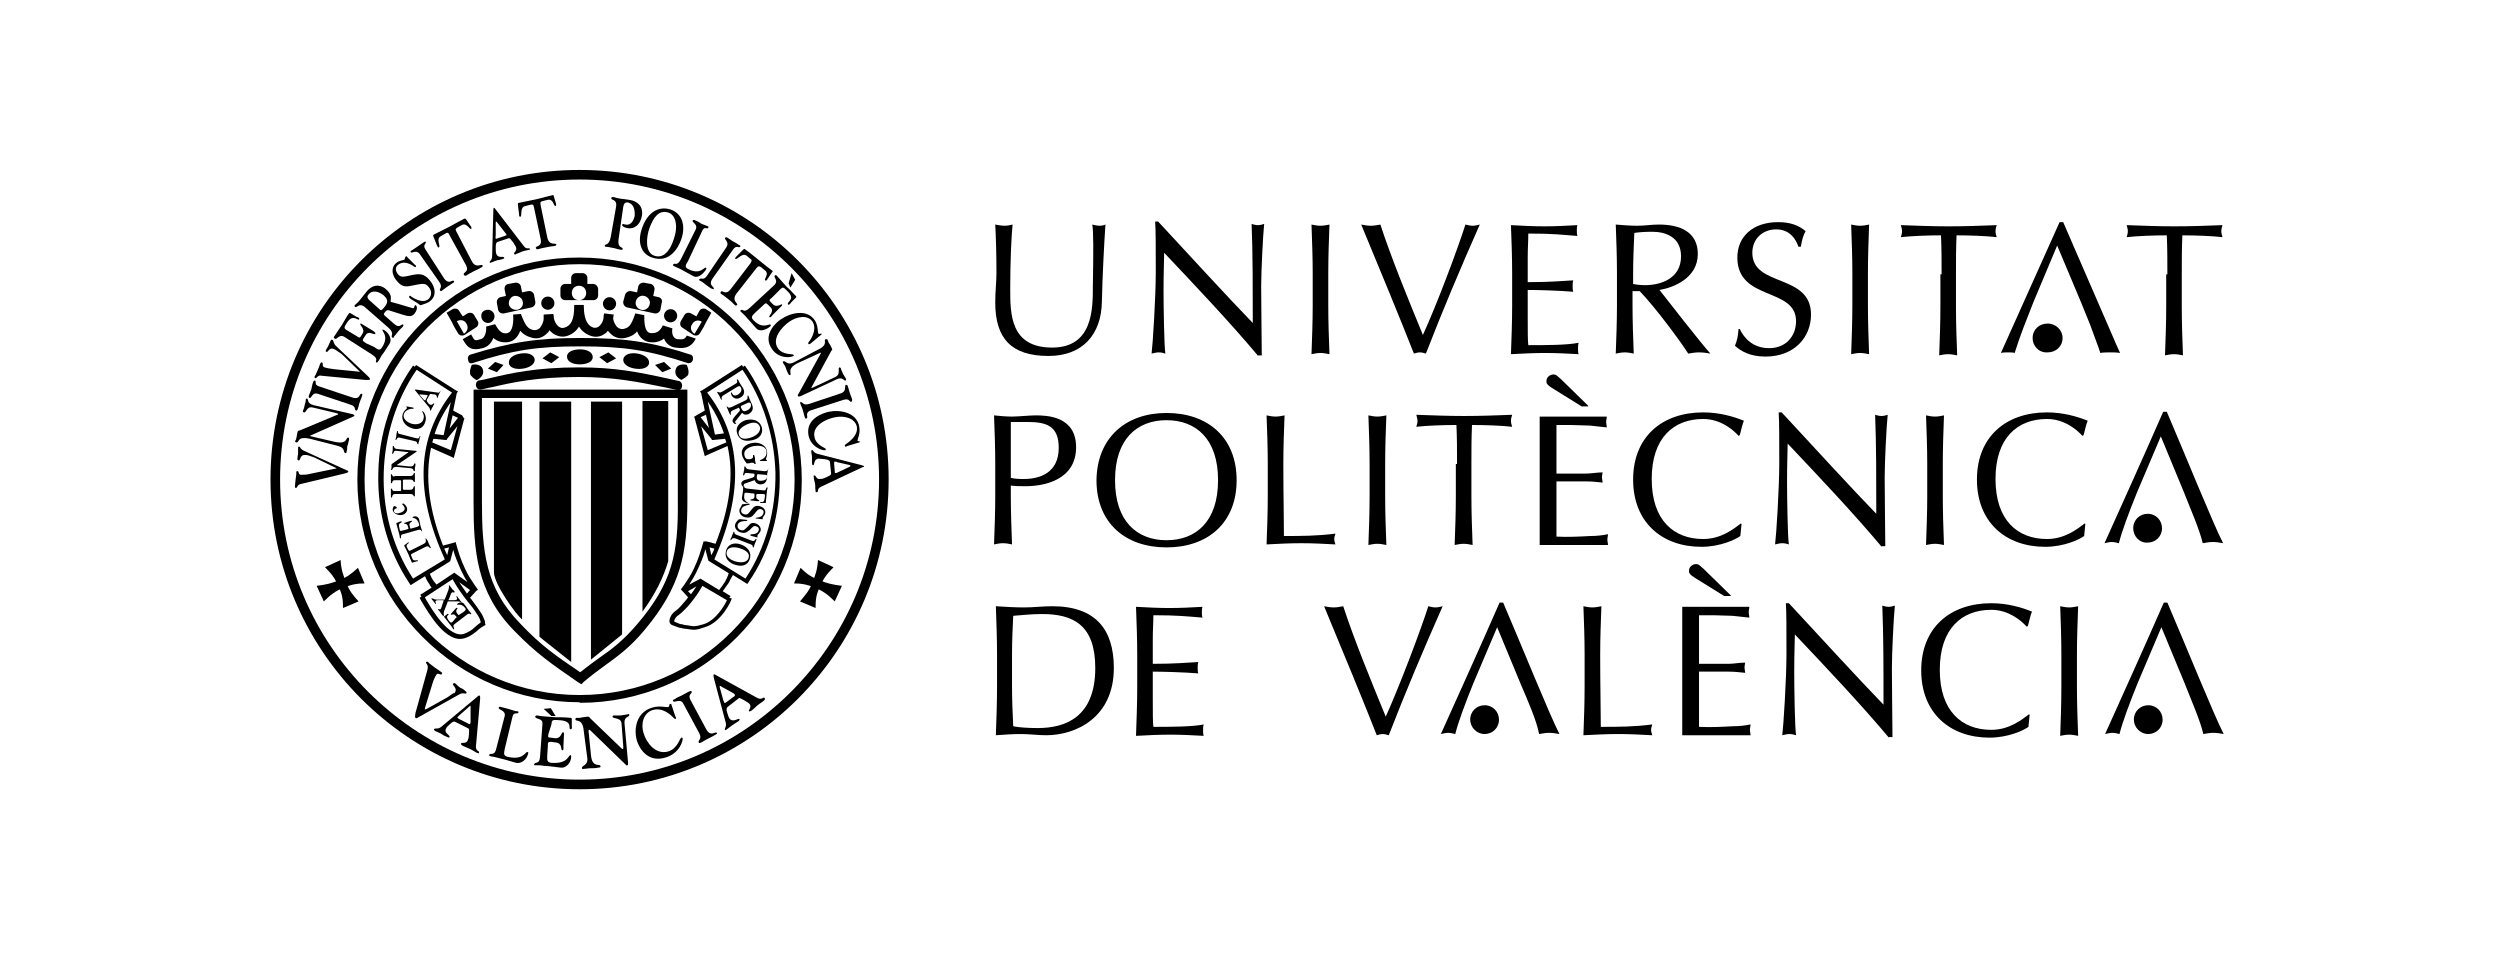 <svg xmlns="http://www.w3.org/2000/svg" xmlns:xlink="http://www.w3.org/1999/xlink" width="444" viewBox="0 0 333 128.25" height="171" preserveAspectRatio="xMidYMid meet"><defs><clipPath id="c09fdd44a8"><path d="M 36 22 L 119 22 L 119 105.938 L 36 105.938 Z M 36 22 " clip-rule="nonzero"></path></clipPath></defs><path fill="#000000" d="M 62.68 49.973 C 62.441 49.414 62.84 48.613 62.84 48.613 C 63.238 48.453 64.035 48.535 64.273 49.094 C 64.516 49.652 64.273 50.215 63.559 50.613 C 63.559 50.691 63.16 50.531 62.68 49.973 Z M 62.68 49.973 " fill-opacity="1" fill-rule="evenodd"></path><path fill="#000000" d="M 82.863 84.504 L 78.715 87.863 L 78.715 53.492 L 82.863 53.492 Z M 82.863 84.504 " fill-opacity="1" fill-rule="evenodd"></path><path fill="#000000" d="M 85.578 81.469 L 85.578 53.41 L 89.008 53.41 L 89.008 74.754 C 88.367 76.91 87.332 79.07 85.578 81.469 Z M 85.578 81.469 " fill-opacity="1" fill-rule="evenodd"></path><path fill="#000000" d="M 71.855 84.824 L 76.082 88.184 L 76.082 53.492 L 71.855 53.492 Z M 71.855 84.824 " fill-opacity="1" fill-rule="evenodd"></path><path fill="#000000" d="M 69.539 82.508 L 69.539 53.492 L 65.793 53.492 L 65.793 76.273 C 65.871 77.871 68.664 81.789 69.539 82.508 Z M 69.539 82.508 " fill-opacity="1" fill-rule="evenodd"></path><path fill="#000000" d="M 77.199 92.578 C 61.402 92.578 48.559 79.711 48.559 63.883 C 48.559 48.055 61.402 35.188 77.199 35.188 C 92.996 35.188 105.84 48.055 105.84 63.883 C 105.84 79.711 92.996 92.578 77.199 92.578 L 77.199 93.617 C 93.555 93.617 106.797 80.27 106.797 63.961 C 106.797 47.574 93.477 34.305 77.199 34.305 C 60.844 34.227 47.602 47.496 47.602 63.883 C 47.602 80.27 60.926 93.539 77.199 93.539 Z M 77.199 92.578 " fill-opacity="1" fill-rule="nonzero"></path><g clip-path="url(#c09fdd44a8)"><path fill="#000000" d="M 77.199 103.848 C 55.262 103.848 37.309 85.945 37.309 63.883 C 37.309 41.82 55.18 23.914 77.199 23.914 C 99.141 23.914 117.09 41.82 117.09 63.883 C 117.09 85.945 99.141 103.848 77.199 103.848 L 77.199 105.129 C 99.938 105.129 118.367 86.664 118.367 63.883 C 118.367 41.102 99.938 22.637 77.199 22.637 C 54.461 22.637 36.031 41.102 36.031 63.883 C 36.031 86.664 54.461 105.129 77.199 105.129 Z M 77.199 103.848 " fill-opacity="1" fill-rule="nonzero"></path></g><path fill="#000000" d="M 43.293 75.551 C 44.172 76.434 44.648 77.07 45.129 78.191 C 45.605 79.23 45.688 79.867 45.688 80.988 L 47.762 80.109 C 47.043 79.309 46.562 78.75 46.164 77.711 C 45.688 76.59 45.445 75.871 45.367 74.594 Z M 43.293 75.551 " fill-opacity="1" fill-rule="evenodd"></path><path fill="#000000" d="M 43.133 80.109 C 44.012 79.23 44.648 78.75 45.766 78.27 C 46.805 77.871 47.441 77.711 48.559 77.711 L 47.68 75.633 C 46.883 76.352 46.324 76.832 45.289 77.23 C 44.172 77.711 43.453 77.871 42.176 78.031 Z M 43.133 80.109 " fill-opacity="1" fill-rule="evenodd"></path><path fill="#000000" d="M 111.027 75.551 C 110.148 76.434 109.672 77.07 109.191 78.191 C 108.711 79.23 108.633 79.867 108.633 80.988 L 106.559 80.109 C 107.277 79.23 107.754 78.75 108.156 77.711 C 108.633 76.59 108.871 75.871 108.953 74.594 Z M 111.027 75.551 " fill-opacity="1" fill-rule="evenodd"></path><path fill="#000000" d="M 111.188 80.109 C 110.309 79.23 109.672 78.75 108.555 78.27 C 107.516 77.871 106.879 77.711 105.762 77.711 L 106.637 75.633 C 107.438 76.434 107.996 76.832 109.031 77.23 C 110.148 77.711 110.867 77.871 112.145 78.031 Z M 111.188 80.109 " fill-opacity="1" fill-rule="evenodd"></path><path fill="#000000" d="M 61.164 92.5 C 61.723 92.18 61.961 92.5 62.121 92.34 C 62.199 92.18 62.121 92.18 61.961 92.02 C 61.801 91.859 61.562 91.699 61.324 91.621 C 61.086 91.461 60.926 91.301 60.766 91.141 C 60.684 91.059 60.527 90.898 60.367 91.059 C 60.125 91.301 61.086 91.621 60.527 92.34 C 60.367 92.258 60.207 92.5 59.566 92.898 L 56.855 94.418 C 56.777 94.418 56.695 94.496 56.617 94.496 C 56.535 94.496 56.617 94.336 56.617 94.258 L 57.574 91.141 C 57.734 90.582 57.973 90.102 58.133 89.859 C 58.371 89.543 58.691 90.02 58.852 89.781 C 58.93 89.621 58.93 89.621 58.691 89.461 C 58.609 89.383 58.371 89.223 57.895 88.902 C 57.652 88.742 57.414 88.504 57.176 88.344 C 57.094 88.262 56.934 88.023 56.777 88.184 C 56.695 88.262 56.777 88.344 56.777 88.344 C 57.016 88.66 57.016 88.82 56.934 89.223 L 55.34 94.977 C 55.262 95.375 55.262 95.535 55.34 95.617 C 55.418 95.695 55.5 95.695 55.738 95.535 Z M 61.164 92.5 " fill-opacity="1" fill-rule="evenodd"></path><path fill="#000000" d="M 68.266 95.457 C 68.426 94.738 68.98 95.215 69.062 94.898 C 69.062 94.816 69.062 94.738 68.902 94.738 C 68.742 94.738 68.664 94.738 67.945 94.496 C 67.625 94.418 67.148 94.258 66.75 94.176 C 66.59 94.098 66.43 94.176 66.43 94.258 C 66.348 94.578 67.387 94.578 67.227 95.375 L 66.109 99.691 C 65.871 100.812 65.312 100.172 65.152 100.57 C 65.152 100.652 65.152 100.652 65.312 100.73 C 65.793 100.812 66.191 100.891 66.43 100.973 C 66.828 101.051 67.387 101.211 68.742 101.609 C 69.461 101.77 70.18 101.133 70.34 100.414 C 70.418 100.254 70.34 100.172 70.258 100.172 C 69.941 100.094 69.781 101.293 67.625 100.812 C 66.988 100.652 67.148 100.332 67.227 99.773 Z M 68.266 95.457 " fill-opacity="1" fill-rule="evenodd"></path><path fill="#000000" d="M 73.449 96.496 C 73.531 95.855 73.531 95.855 74.648 95.938 C 76.402 96.098 75.605 97.137 76.004 97.137 C 76.242 97.137 76.164 96.816 76.164 96.734 L 76.164 95.777 C 76.164 95.695 76.082 95.617 76.004 95.617 C 75.207 95.535 74.566 95.535 73.93 95.535 C 72.574 95.457 71.934 95.375 71.535 95.297 C 71.375 95.297 71.297 95.375 71.297 95.457 C 71.297 95.855 72.332 95.617 72.254 96.414 L 71.934 100.812 C 71.855 101.93 71.215 101.371 71.137 101.852 C 71.137 101.93 71.215 101.93 71.297 101.93 C 71.773 101.93 72.172 101.93 72.414 102.012 C 72.891 102.012 73.371 102.09 74.727 102.25 C 75.445 102.332 76.082 101.531 76.082 100.812 C 76.082 100.652 76.004 100.57 76.004 100.57 C 75.684 100.57 75.684 101.77 73.449 101.609 C 72.812 101.531 72.891 101.211 72.891 100.652 L 72.973 99.453 C 72.973 98.895 72.973 98.812 73.371 98.812 L 74.008 98.895 C 74.965 98.973 74.648 99.934 74.887 99.934 C 75.125 99.934 75.047 99.613 75.047 99.453 L 75.125 97.773 C 75.125 97.535 75.047 97.535 74.965 97.535 C 74.805 97.535 74.727 98.414 73.93 98.332 L 73.371 98.254 C 72.973 98.254 72.973 98.176 73.051 97.773 Z M 73.449 96.496 " fill-opacity="1" fill-rule="evenodd"></path><path fill="#000000" d="M 78.238 101.051 C 78.316 102.012 77.438 101.93 77.52 102.332 C 77.52 102.492 77.68 102.41 77.84 102.41 C 78.078 102.41 78.316 102.332 78.637 102.332 C 78.953 102.332 79.273 102.332 79.672 102.25 C 79.754 102.25 79.992 102.25 79.992 102.09 C 79.992 101.609 78.875 102.41 78.715 100.57 L 78.395 97.375 C 78.395 97.293 78.395 97.215 78.477 97.215 C 78.555 97.215 78.555 97.215 78.637 97.293 L 83.344 101.852 C 83.422 101.93 83.422 102.012 83.582 101.93 C 83.66 101.93 83.66 101.852 83.66 101.609 L 83.184 96.336 C 83.102 95.375 83.902 95.535 83.82 95.215 C 83.82 95.215 83.82 95.059 83.66 95.137 C 83.582 95.137 83.262 95.215 82.703 95.297 C 82.145 95.297 81.906 95.297 81.746 95.297 C 81.668 95.297 81.586 95.375 81.586 95.457 C 81.586 95.777 82.703 95.535 82.785 96.336 L 83.023 99.453 C 83.023 99.691 83.023 99.773 82.945 99.773 C 82.863 99.773 82.785 99.691 82.625 99.531 L 78.637 95.695 C 78.477 95.535 78.555 95.457 78.238 95.457 C 77.758 95.535 77.52 95.535 77.281 95.617 C 77.121 95.617 76.961 95.617 76.801 95.617 C 76.723 95.617 76.641 95.695 76.641 95.777 C 76.641 96.254 77.598 95.535 77.758 97.375 Z M 78.238 101.051 " fill-opacity="1" fill-rule="evenodd"></path><path fill="#000000" d="M 89.406 93.777 C 89.406 93.699 89.328 93.777 89.246 93.777 C 89.086 93.777 89.246 94.098 89.008 94.176 C 88.77 94.258 87.891 93.938 86.852 94.258 C 84.699 94.898 84.379 97.215 84.859 98.734 C 85.098 99.453 86.137 101.691 88.688 100.891 C 90.523 100.332 91 98.652 90.922 98.332 C 90.922 98.254 90.844 98.254 90.762 98.254 C 90.523 98.332 90.285 99.691 89.008 100.094 C 87.332 100.57 86.137 98.973 85.734 97.695 C 85.336 96.496 85.656 94.977 86.934 94.578 C 87.969 94.258 88.926 94.816 89.645 95.535 C 89.727 95.617 89.883 95.777 89.965 95.777 C 90.125 95.695 90.043 95.535 89.965 95.457 Z M 89.406 93.777 " fill-opacity="1" fill-rule="evenodd"></path><path fill="#000000" d="M 91.961 93.219 C 91.559 92.418 92.277 92.418 92.117 92.098 C 92.039 92.02 92.039 92.02 91.801 92.098 C 91.32 92.34 91.082 92.5 90.762 92.66 C 90.441 92.82 90.125 92.898 89.883 93.137 C 89.805 93.137 89.566 93.219 89.645 93.379 C 89.805 93.699 90.602 92.977 91 93.699 L 93.156 97.695 C 93.555 98.492 92.918 98.574 93.074 98.895 C 93.074 98.973 93.156 98.973 93.234 98.973 C 93.477 98.895 93.793 98.652 94.113 98.492 C 94.75 98.176 95.07 98.016 95.309 97.855 C 95.469 97.773 95.551 97.695 95.469 97.613 C 95.309 97.375 94.672 98.176 94.113 97.215 Z M 91.961 93.219 " fill-opacity="1" fill-rule="evenodd"></path><path fill="#000000" d="M 40.5 60.047 C 39.941 59.805 40.023 59.484 39.863 59.484 C 39.703 59.484 39.703 59.566 39.703 59.727 C 39.703 59.965 39.703 60.125 39.703 60.363 C 39.703 60.605 39.625 60.766 39.625 61.004 C 39.625 61.086 39.543 61.324 39.781 61.324 C 40.102 61.324 39.863 60.523 40.738 60.605 C 40.898 60.605 41.219 60.684 41.855 60.926 L 44.648 62.285 C 44.73 62.285 44.809 62.363 44.809 62.363 C 44.809 62.441 44.648 62.441 44.57 62.441 L 41.457 63.082 C 40.898 63.242 40.422 63.242 40.102 63.242 C 39.703 63.242 39.863 62.762 39.625 62.762 C 39.465 62.762 39.465 62.762 39.465 63.004 C 39.465 63.164 39.465 63.324 39.383 63.801 C 39.383 64.043 39.305 64.281 39.305 64.602 C 39.305 64.68 39.223 64.922 39.383 65 C 39.465 65 39.543 64.922 39.543 64.922 C 39.703 64.602 39.781 64.523 40.184 64.441 L 45.848 63.082 C 46.246 63.004 46.324 62.922 46.406 62.844 C 46.406 62.762 46.324 62.684 46.086 62.602 Z M 40.5 60.047 " fill-opacity="1" fill-rule="evenodd"></path><path fill="#000000" d="M 45.047 59.406 C 46.004 59.645 45.688 60.285 46.004 60.363 C 46.164 60.363 46.164 60.207 46.164 60.125 C 46.246 59.965 46.246 59.727 46.246 59.484 C 46.324 59.246 46.406 59.008 46.484 58.605 C 46.484 58.527 46.562 58.367 46.406 58.285 C 46.004 58.207 46.406 59.246 44.57 58.848 L 41.457 58.125 C 41.379 58.125 41.297 58.047 41.297 58.047 C 41.297 58.047 41.379 57.969 41.457 57.969 L 47.043 55.488 C 47.121 55.488 47.203 55.41 47.203 55.328 C 47.203 55.25 47.121 55.25 46.965 55.168 L 41.777 53.969 C 40.82 53.73 41.141 53.172 40.898 53.09 C 40.898 53.09 40.738 53.09 40.738 53.172 C 40.738 53.25 40.738 53.492 40.582 53.969 C 40.5 54.449 40.34 54.691 40.34 54.77 C 40.34 54.848 40.422 54.93 40.5 54.93 C 40.82 55.008 40.82 54.051 41.699 54.289 L 44.73 55.008 C 44.969 55.09 45.047 55.09 45.047 55.168 C 45.047 55.25 44.891 55.25 44.73 55.328 L 39.941 57.328 C 39.703 57.406 39.703 57.328 39.625 57.566 C 39.543 57.969 39.543 58.125 39.465 58.367 C 39.465 58.527 39.383 58.605 39.305 58.766 C 39.305 58.848 39.383 58.926 39.465 58.926 C 39.941 59.008 39.465 58.047 41.297 58.445 Z M 45.047 59.406 " fill-opacity="1" fill-rule="evenodd"></path><path fill="#000000" d="M 42.574 51.492 C 41.699 51.254 42.258 50.773 41.938 50.691 C 41.855 50.691 41.777 50.691 41.699 50.934 C 41.539 51.332 41.539 51.652 41.457 51.891 C 41.379 52.133 41.219 52.453 41.141 52.691 C 41.141 52.77 41.059 52.93 41.219 53.012 C 41.539 53.09 41.539 52.211 42.336 52.453 L 46.645 53.891 C 47.52 54.129 47.121 54.609 47.441 54.691 C 47.52 54.691 47.52 54.691 47.602 54.609 C 47.68 54.449 47.762 54.129 47.84 53.809 C 48 53.25 48.16 53.012 48.238 52.691 C 48.32 52.531 48.238 52.453 48.16 52.453 C 47.84 52.371 48 53.332 46.883 52.93 Z M 42.574 51.492 " fill-opacity="1" fill-rule="evenodd"></path><path fill="#000000" d="M 44.73 46.059 C 44.332 45.656 44.488 45.336 44.25 45.258 C 44.09 45.176 44.09 45.336 44.012 45.418 C 43.93 45.578 43.852 45.816 43.773 45.977 C 43.691 46.215 43.531 46.375 43.453 46.535 C 43.453 46.617 43.293 46.777 43.453 46.855 C 43.773 47.016 43.773 46.137 44.57 46.535 C 44.73 46.617 44.969 46.777 45.527 47.176 L 47.762 49.336 C 47.84 49.414 47.922 49.492 47.922 49.492 C 47.922 49.574 47.762 49.492 47.68 49.492 L 44.488 49.176 C 43.852 49.094 43.453 49.016 43.215 48.934 C 42.812 48.773 43.133 48.375 42.895 48.297 C 42.734 48.215 42.734 48.297 42.656 48.453 C 42.574 48.535 42.574 48.773 42.336 49.254 C 42.258 49.492 42.098 49.734 42.016 49.973 C 41.938 50.055 41.777 50.293 42.016 50.375 C 42.098 50.375 42.176 50.293 42.176 50.293 C 42.414 50.055 42.496 49.973 42.895 50.055 L 48.719 50.613 C 49.117 50.613 49.277 50.613 49.277 50.531 C 49.277 50.453 49.277 50.375 49.117 50.215 Z M 44.73 46.059 " fill-opacity="1" fill-rule="evenodd"></path><path fill="#000000" d="M 46.324 44.059 C 45.766 43.738 45.766 43.66 46.246 42.938 C 47.043 41.742 47.68 42.781 47.84 42.539 C 47.922 42.379 47.68 42.219 47.52 42.219 L 46.723 41.742 C 46.645 41.66 46.562 41.66 46.484 41.742 C 46.086 42.301 45.848 42.781 45.605 43.18 C 44.969 44.137 44.648 44.617 44.488 44.859 C 44.41 44.938 44.488 45.02 44.57 45.098 C 44.891 45.336 45.129 44.457 45.848 44.859 L 49.598 47.254 C 50.555 47.895 49.836 48.055 50.152 48.297 C 50.234 48.297 50.234 48.297 50.312 48.215 C 50.555 47.895 50.711 47.574 50.793 47.414 C 51.031 47.098 51.27 46.777 51.91 45.738 C 52.227 45.176 51.828 44.379 51.191 43.977 C 51.031 43.898 50.953 43.898 50.953 43.898 C 50.793 44.137 51.91 44.699 50.871 46.297 C 50.555 46.777 50.312 46.535 49.836 46.215 L 48.797 45.738 C 48.32 45.418 48.238 45.418 48.398 45.098 L 48.719 44.617 C 49.117 43.977 49.836 44.699 49.996 44.457 C 50.074 44.297 49.754 44.137 49.676 44.059 L 48.238 43.18 C 48 43.02 48 43.098 48 43.18 C 47.922 43.34 48.637 43.82 48.32 44.379 L 48.078 44.777 C 47.922 45.02 47.84 45.02 47.52 44.777 Z M 46.324 44.059 " fill-opacity="1" fill-rule="evenodd"></path><path fill="#000000" d="M 55.738 40.461 C 55.898 40.621 55.977 40.699 56.137 40.621 C 56.535 40.461 57.016 40.383 57.336 40.062 C 58.133 39.422 58.051 38.305 57.254 37.344 C 56.457 36.383 55.82 36.465 54.941 36.625 C 53.824 36.863 53.426 37.023 53.027 36.543 C 52.629 36.066 52.629 35.586 53.027 35.266 C 54.062 34.465 55.262 35.664 55.34 35.586 C 55.5 35.504 55.418 35.344 55.262 35.266 L 54.383 34.387 C 54.223 34.227 54.145 34.066 54.062 34.148 C 53.984 34.227 53.902 34.465 53.902 34.547 C 53.746 34.707 53.266 34.625 52.785 35.027 C 52.07 35.586 52.148 36.625 52.867 37.426 C 53.504 38.223 54.062 38.223 54.781 38.062 C 56.137 37.824 56.617 37.582 57.094 38.223 C 57.574 38.781 57.492 39.422 57.094 39.82 C 56.457 40.383 55.5 39.98 54.781 39.504 C 54.703 39.422 54.621 39.344 54.543 39.422 C 54.383 39.582 54.621 39.742 54.703 39.82 Z M 55.738 40.461 " fill-opacity="1" fill-rule="evenodd"></path><path fill="#000000" d="M 56.695 33.266 C 56.219 32.547 56.855 32.469 56.695 32.227 C 56.617 32.148 56.617 32.148 56.379 32.309 C 56.059 32.547 55.82 32.707 55.578 32.867 C 55.34 33.027 55.102 33.188 54.859 33.348 C 54.781 33.348 54.621 33.508 54.703 33.586 C 54.859 33.828 55.418 33.188 55.898 33.828 L 58.531 37.582 C 59.012 38.305 58.453 38.465 58.609 38.703 C 58.609 38.703 58.691 38.781 58.77 38.781 C 58.93 38.703 59.168 38.465 59.41 38.305 C 59.887 37.984 60.125 37.824 60.367 37.664 C 60.527 37.582 60.527 37.504 60.445 37.426 C 60.285 37.184 59.809 37.984 59.168 37.105 Z M 56.695 33.266 " fill-opacity="1" fill-rule="evenodd"></path><path fill="#000000" d="M 83.023 27.512 C 83.102 27.113 83.262 26.953 83.582 26.953 C 84.699 27.191 84.539 28.551 84.539 28.789 C 84.461 29.031 84.219 30.07 83.344 29.91 C 83.184 29.91 83.023 29.828 83.023 29.828 C 82.945 29.828 82.863 29.91 82.863 29.988 C 82.863 29.988 82.863 30.23 83.582 30.391 C 84.461 30.551 85.258 29.988 85.496 28.789 C 85.734 27.434 84.859 26.793 83.902 26.633 C 83.344 26.555 82.863 26.473 82.703 26.473 C 82.145 26.395 81.746 26.234 81.668 26.234 C 81.508 26.234 81.43 26.312 81.43 26.395 C 81.348 26.711 82.227 26.473 82.066 27.512 L 81.348 31.59 C 81.109 32.789 80.551 32.469 80.551 32.707 C 80.551 32.867 80.629 32.867 80.711 32.867 C 80.789 32.867 81.348 32.949 81.668 33.027 C 81.828 33.027 82.145 33.188 82.703 33.266 C 82.785 33.266 82.863 33.348 82.945 33.188 C 83.023 32.867 82.227 33.105 82.387 31.91 Z M 83.023 27.512 " fill-opacity="1" fill-rule="evenodd"></path><path fill="#000000" d="M 89.328 27.91 C 87.57 27.352 86.137 28.473 85.496 30.469 C 84.859 32.309 85.418 33.828 86.852 34.305 C 89.168 35.105 90.363 33.027 90.762 31.828 C 91.402 29.91 90.762 28.391 89.328 27.91 Z M 89.727 31.91 C 89.246 33.426 88.367 34.465 87.172 34.066 C 85.895 33.668 86.055 31.59 86.535 30.309 C 87.012 29.031 87.73 27.91 89.008 28.312 C 89.883 28.551 90.441 29.91 89.727 31.91 Z M 89.727 31.91 " fill-opacity="1" fill-rule="evenodd"></path><path fill="#000000" d="M 93.555 30.711 C 93.875 30.07 94.191 30.629 94.352 30.309 C 94.434 30.23 94.352 30.148 94.273 30.148 C 94.191 30.07 94.035 30.07 93.477 29.828 C 93.234 29.672 92.836 29.43 92.598 29.352 C 92.438 29.27 92.359 29.27 92.277 29.352 C 92.117 29.672 92.996 29.828 92.676 30.551 L 90.684 34.547 C 90.125 35.586 89.883 34.867 89.645 35.266 C 89.645 35.344 89.645 35.344 89.727 35.426 C 90.125 35.586 90.363 35.746 90.602 35.824 C 90.922 35.984 91.32 36.227 92.359 36.785 C 92.918 37.105 93.633 36.543 94.035 35.906 C 94.113 35.746 94.113 35.664 94.035 35.664 C 93.793 35.504 93.316 36.703 91.641 35.824 C 91.16 35.586 91.32 35.266 91.641 34.785 Z M 93.555 30.711 " fill-opacity="1" fill-rule="evenodd"></path><path fill="#000000" d="M 97.625 33.266 C 98.102 32.547 98.422 33.105 98.582 32.867 C 98.66 32.789 98.66 32.707 98.422 32.629 C 98.102 32.387 97.781 32.227 97.625 32.148 C 97.383 31.988 97.145 31.828 96.906 31.668 C 96.824 31.668 96.746 31.508 96.586 31.668 C 96.426 31.91 97.223 32.227 96.746 32.949 L 94.191 36.703 C 93.715 37.426 93.395 36.945 93.156 37.184 C 93.156 37.184 93.074 37.266 93.156 37.344 C 93.316 37.426 93.633 37.582 93.875 37.824 C 94.352 38.145 94.59 38.383 94.832 38.465 C 94.992 38.543 95.07 38.543 95.07 38.465 C 95.23 38.223 94.273 38.062 94.91 37.105 Z M 97.625 33.266 " fill-opacity="1" fill-rule="evenodd"></path><path fill="#000000" d="M 97.305 38.543 C 96.586 39.422 96.188 38.543 96.027 38.863 C 95.867 39.023 96.027 39.102 96.109 39.184 C 96.348 39.344 96.586 39.504 96.984 39.82 C 97.383 40.141 97.543 40.301 97.781 40.543 C 97.941 40.699 98.023 40.781 98.184 40.621 C 98.34 40.383 97.383 40.062 98.102 39.102 L 100.734 35.746 C 100.973 35.426 101.133 35.426 101.375 35.586 L 101.852 35.984 C 102.57 36.465 101.691 37.184 101.93 37.344 C 102.09 37.504 102.25 37.105 102.332 37.023 L 102.809 36.305 C 102.891 36.227 102.969 36.145 102.891 36.066 C 102.332 35.664 101.93 35.344 101.055 34.625 C 100.176 33.906 99.777 33.586 99.219 33.188 C 99.141 33.105 99.059 33.188 98.98 33.266 L 98.102 34.148 C 98.023 34.227 97.863 34.387 97.941 34.465 C 98.184 34.707 98.82 33.586 99.457 34.066 L 99.938 34.465 C 100.176 34.625 100.176 34.707 99.938 35.105 Z M 97.305 38.543 " fill-opacity="1" fill-rule="evenodd"></path><path fill="#000000" d="M 103.848 38.621 C 104.324 38.145 104.324 38.223 104.965 38.863 C 106 39.902 104.723 40.223 104.965 40.543 C 105.043 40.699 105.281 40.461 105.363 40.301 L 106 39.66 C 106.082 39.582 106.082 39.504 106 39.422 C 105.523 38.941 105.203 38.543 104.805 38.223 C 104.004 37.344 103.688 36.945 103.449 36.703 C 103.367 36.625 103.289 36.625 103.207 36.703 C 102.969 36.945 103.766 37.344 103.129 37.984 L 99.855 41.02 C 98.98 41.82 98.98 41.02 98.66 41.34 C 98.582 41.34 98.582 41.422 98.66 41.5 C 98.98 41.82 99.219 41.98 99.379 42.219 C 99.617 42.461 99.938 42.859 100.734 43.738 C 101.133 44.219 102.012 43.977 102.57 43.5 C 102.73 43.34 102.648 43.34 102.648 43.258 C 102.488 43.02 101.613 43.977 100.336 42.621 C 99.938 42.219 100.258 41.98 100.656 41.582 L 101.531 40.781 C 101.93 40.383 102.012 40.301 102.25 40.543 L 102.648 40.941 C 103.207 41.5 102.332 42.059 102.488 42.219 C 102.648 42.379 102.809 42.059 102.891 41.98 L 104.086 40.781 C 104.246 40.621 104.164 40.543 104.164 40.543 C 104.086 40.461 103.449 41.02 102.969 40.543 L 102.648 40.223 C 102.41 39.98 102.488 39.902 102.809 39.66 Z M 103.848 38.621 " fill-opacity="1" fill-rule="evenodd"></path><path fill="#000000" d="M 109.43 44.539 C 109.43 44.539 109.43 44.457 109.43 44.457 C 109.352 44.379 109.113 44.539 109.031 44.457 C 108.871 44.297 109.031 43.5 108.555 42.699 C 107.516 41.102 105.281 41.66 104.004 42.539 C 103.367 42.938 101.531 44.617 102.809 46.457 C 103.688 47.816 105.363 47.656 105.68 47.414 C 105.762 47.414 105.762 47.336 105.68 47.254 C 105.602 47.098 104.246 47.336 103.605 46.375 C 102.809 45.176 104.004 43.66 105.121 42.859 C 106.16 42.141 107.598 41.898 108.234 42.859 C 108.711 43.578 108.395 44.617 107.836 45.418 C 107.754 45.496 107.598 45.656 107.676 45.816 C 107.754 45.898 107.914 45.816 107.996 45.738 Z M 109.43 44.539 " fill-opacity="1" fill-rule="evenodd"></path><path fill="#000000" d="M 105.68 48.297 C 104.805 48.695 104.645 47.977 104.324 48.137 C 104.164 48.215 104.324 48.297 104.324 48.375 C 104.406 48.535 104.562 48.695 104.645 48.934 C 104.723 49.176 104.805 49.414 104.965 49.734 C 105.043 49.812 105.043 49.973 105.203 49.973 C 105.602 49.812 104.645 49.176 106.238 48.375 L 109.191 47.016 C 109.27 47.016 109.352 46.938 109.352 47.016 C 109.352 47.016 109.352 47.098 109.27 47.176 L 106.32 52.531 C 106.238 52.613 106.238 52.691 106.32 52.77 C 106.32 52.852 106.398 52.852 106.637 52.77 L 111.426 50.531 C 112.305 50.133 112.383 50.773 112.621 50.691 C 112.621 50.691 112.703 50.613 112.703 50.531 C 112.703 50.453 112.543 50.215 112.305 49.812 C 112.062 49.336 111.984 49.094 111.984 49.016 C 111.902 48.934 111.824 48.934 111.824 48.934 C 111.504 49.094 112.062 49.812 111.266 50.215 L 108.395 51.57 C 108.156 51.652 108.074 51.73 108.074 51.652 C 108.074 51.57 108.156 51.492 108.234 51.332 L 110.707 46.777 C 110.789 46.617 110.945 46.617 110.789 46.375 C 110.629 45.977 110.469 45.816 110.387 45.656 C 110.309 45.496 110.309 45.418 110.23 45.258 C 110.23 45.176 110.07 45.176 109.988 45.176 C 109.59 45.336 110.469 45.898 108.871 46.617 Z M 105.68 48.297 " fill-opacity="1" fill-rule="evenodd"></path><path fill="#000000" d="M 112.383 53.25 C 113.262 53.012 113.102 53.652 113.418 53.492 C 113.5 53.492 113.5 53.41 113.5 53.172 C 113.34 52.77 113.262 52.531 113.18 52.293 C 113.102 52.051 113.02 51.73 112.941 51.492 C 112.941 51.414 112.863 51.254 112.703 51.254 C 112.383 51.332 112.863 52.051 112.062 52.371 L 107.754 53.809 C 106.879 54.051 106.957 53.492 106.637 53.57 C 106.559 53.57 106.559 53.652 106.559 53.652 C 106.637 53.809 106.719 54.129 106.879 54.449 C 107.039 55.008 107.117 55.328 107.195 55.57 C 107.277 55.73 107.277 55.809 107.438 55.73 C 107.754 55.648 107.039 54.93 108.156 54.609 Z M 112.383 53.25 " fill-opacity="1" fill-rule="evenodd"></path><path fill="#000000" d="M 114.457 58.926 C 114.535 58.926 114.535 58.848 114.535 58.848 C 114.535 58.766 114.219 58.766 114.219 58.688 C 114.219 58.445 114.617 57.809 114.457 56.848 C 114.137 54.93 111.902 54.531 110.387 54.848 C 109.672 55.008 107.355 55.73 107.676 57.887 C 107.914 59.484 109.512 60.047 109.91 59.965 C 109.988 59.965 109.988 59.887 109.988 59.805 C 109.988 59.645 108.633 59.324 108.473 58.125 C 108.234 56.688 109.988 55.809 111.266 55.57 C 112.543 55.328 113.898 55.73 114.137 56.848 C 114.297 57.727 113.578 58.527 112.781 59.086 C 112.703 59.168 112.461 59.246 112.543 59.406 C 112.543 59.566 112.781 59.484 112.863 59.406 Z M 114.457 58.926 " fill-opacity="1" fill-rule="evenodd"></path><path fill="#000000" d="M 60.285 82.828 C 60.047 82.988 60.047 82.988 59.727 82.586 C 59.25 81.949 59.887 81.949 59.727 81.789 C 59.648 81.707 59.566 81.789 59.488 81.867 L 59.168 82.105 C 59.168 82.105 59.09 82.188 59.168 82.188 C 59.41 82.508 59.566 82.668 59.727 82.906 C 60.125 83.387 60.285 83.625 60.367 83.785 C 60.367 83.867 60.445 83.867 60.445 83.785 C 60.605 83.707 60.207 83.387 60.527 83.145 L 62.199 81.867 C 62.602 81.547 62.602 81.949 62.758 81.789 C 62.758 81.789 62.758 81.707 62.758 81.707 C 62.602 81.547 62.52 81.387 62.441 81.309 C 62.281 81.148 62.199 80.91 61.801 80.43 C 61.641 80.188 61.164 80.188 60.926 80.43 C 60.844 80.508 60.844 80.508 60.844 80.508 C 60.926 80.668 61.402 80.27 61.961 80.988 C 62.121 81.227 61.961 81.309 61.801 81.469 L 61.324 81.789 C 61.086 81.949 61.086 81.949 61.004 81.867 L 60.844 81.629 C 60.605 81.309 61.004 81.066 60.926 80.988 C 60.844 80.91 60.766 80.988 60.684 81.066 L 60.125 81.707 C 60.047 81.789 60.047 81.789 60.047 81.867 C 60.125 81.949 60.445 81.707 60.605 81.949 L 60.766 82.105 C 60.844 82.266 60.844 82.266 60.684 82.348 Z M 60.285 82.828 " fill-opacity="1" fill-rule="evenodd"></path><path fill="#000000" d="M 61.004 80.109 C 61.324 80.109 61.402 80.27 61.484 80.27 C 61.562 80.27 61.484 80.188 61.402 80.109 C 61.324 80.027 61.242 79.949 61.164 79.789 C 61.086 79.711 61.004 79.629 60.926 79.469 C 60.844 79.391 60.844 79.391 60.844 79.391 C 60.684 79.469 61.004 79.711 60.844 79.867 C 60.766 79.867 60.684 79.949 60.527 79.949 L 59.969 79.949 C 59.809 79.949 59.727 79.949 59.727 79.949 C 59.727 79.949 59.727 79.867 59.809 79.789 L 60.047 79.148 C 60.047 79.07 60.125 78.988 60.207 78.91 C 60.367 78.828 60.445 78.988 60.527 78.91 C 60.605 78.828 60.527 78.828 60.527 78.75 C 60.445 78.672 60.367 78.59 60.207 78.43 C 60.125 78.27 60.047 78.191 59.969 78.109 C 59.887 77.949 59.809 77.949 59.809 77.949 C 59.727 78.031 59.887 78.109 59.727 78.59 L 59.328 79.629 C 59.25 79.711 59.25 79.789 59.25 79.867 C 59.25 79.867 59.09 79.867 59.012 79.867 L 58.211 79.867 C 57.734 79.867 57.574 79.629 57.492 79.711 C 57.492 79.711 57.414 79.789 57.492 79.789 C 57.574 79.949 57.734 80.027 57.734 80.109 C 57.812 80.188 57.895 80.27 57.973 80.43 C 57.973 80.43 58.051 80.508 58.051 80.43 C 58.133 80.348 57.895 80.188 58.051 80.027 C 58.133 79.949 58.211 79.949 58.371 79.949 L 58.93 79.949 C 59.012 79.949 59.09 79.949 59.09 79.949 C 59.09 79.949 59.09 80.027 59.09 80.027 L 58.77 80.988 C 58.77 81.066 58.691 81.066 58.691 81.148 C 58.531 81.227 58.453 81.066 58.371 81.148 C 58.371 81.148 58.293 81.148 58.371 81.227 C 58.453 81.309 58.531 81.387 58.691 81.629 C 58.852 81.867 58.93 81.949 59.012 82.027 C 59.09 82.105 59.09 82.105 59.09 82.027 C 59.25 81.949 58.93 81.867 59.25 81.148 L 59.566 80.348 C 59.566 80.27 59.648 80.109 59.648 80.109 C 59.648 80.109 59.809 80.109 59.887 80.109 Z M 61.004 80.109 " fill-opacity="1" fill-rule="evenodd"></path><path fill="#000000" d="M 72.973 39.504 C 73.449 39.504 73.848 39.902 73.848 40.383 C 73.848 40.859 73.449 41.262 72.973 41.262 C 72.492 41.262 72.094 40.859 72.094 40.383 C 72.094 39.902 72.492 39.504 72.973 39.504 Z M 72.973 39.504 " fill-opacity="1" fill-rule="evenodd"></path><path fill="#000000" d="M 64.992 41.262 C 65.473 41.262 65.871 41.66 65.871 42.141 C 65.871 42.621 65.473 43.02 64.992 43.02 C 64.516 43.02 64.117 42.621 64.117 42.141 C 64.035 41.66 64.434 41.262 64.992 41.262 Z M 64.992 41.262 " fill-opacity="1" fill-rule="evenodd"></path><path fill="#000000" d="M 91.48 44.699 C 91.242 45.176 91 45.258 90.203 45.176 C 89.484 45.02 89.484 44.137 89.566 43.738 L 88.289 43.34 C 87.809 44.379 87.172 44.379 86.695 44.379 C 85.816 44.297 85.816 42.859 85.816 41.98 L 84.621 41.742 C 84.062 43.418 83.742 43.66 83.023 43.82 C 82.625 43.898 82.305 43.66 82.145 43.5 C 81.906 43.18 81.746 42.859 81.668 42.461 C 81.668 42.301 81.746 42.059 81.746 41.898 L 80.469 41.742 C 80.391 41.98 80.391 42.141 80.391 42.379 C 80.312 42.859 80.07 43.258 79.754 43.5 C 79.512 43.66 79.355 43.66 79.113 43.66 C 78.555 43.5 77.758 43.02 77.758 40.621 L 76.48 40.621 C 76.48 40.699 76.48 40.781 76.48 40.859 C 76.48 42.539 76.082 43.418 75.125 43.66 C 74.887 43.738 74.648 43.66 74.406 43.5 C 74.09 43.258 73.848 42.781 73.77 42.379 C 73.77 42.219 73.77 41.98 73.688 41.82 L 72.414 41.898 C 72.414 42.059 72.414 42.219 72.414 42.461 C 72.414 42.859 72.172 43.34 71.934 43.66 C 71.695 43.898 71.457 43.977 71.137 43.977 C 70.34 43.82 70.02 43.5 69.383 41.82 L 68.344 41.898 C 68.426 42.781 68.344 44.219 67.547 44.379 C 67.066 44.457 66.59 44.379 65.949 43.18 L 64.754 43.5 C 64.832 44.297 64.516 45.098 64.035 45.176 C 63.238 45.418 63.238 45.418 62.84 44.699 L 62.758 44.539 L 61.641 45.176 L 61.723 45.336 C 62.281 46.297 62.758 46.777 64.273 46.375 C 64.992 46.215 65.473 45.656 65.711 45.02 C 66.27 45.496 66.906 45.656 67.625 45.578 C 68.266 45.496 68.902 45.098 69.301 44.059 C 69.699 44.539 70.258 44.859 70.977 45.02 C 71.695 45.176 72.332 44.938 72.891 44.379 C 73.051 44.219 73.133 44.137 73.211 43.977 C 73.289 44.137 73.449 44.219 73.609 44.379 C 74.168 44.777 74.805 44.938 75.445 44.777 C 76.242 44.539 76.801 44.059 77.121 43.5 C 77.52 44.137 78.078 44.539 78.797 44.777 C 79.434 44.938 79.992 44.859 80.551 44.457 C 80.711 44.379 80.871 44.219 80.949 44.059 C 81.027 44.137 81.109 44.219 81.188 44.297 C 81.746 44.938 82.465 45.176 83.262 45.02 C 83.98 44.859 84.461 44.617 84.859 44.137 C 85.258 45.176 85.977 45.496 86.535 45.578 C 87.094 45.656 87.809 45.578 88.449 45.098 C 88.688 45.738 89.246 46.215 89.965 46.297 C 90.602 46.375 91.961 46.617 92.676 45.098 Z M 91.48 44.699 " fill-opacity="1" fill-rule="nonzero"></path><path fill="#000000" d="M 81.188 39.582 C 81.668 39.582 82.066 39.98 82.066 40.461 C 82.066 40.941 81.668 41.34 81.188 41.34 C 80.711 41.34 80.312 40.941 80.312 40.461 C 80.312 39.98 80.711 39.582 81.188 39.582 Z M 81.188 39.582 " fill-opacity="1" fill-rule="evenodd"></path><path fill="#000000" d="M 89.328 41.18 C 89.805 41.18 90.203 41.582 90.203 42.059 C 90.203 42.539 89.805 42.938 89.328 42.938 C 88.848 42.938 88.449 42.539 88.449 42.059 C 88.449 41.582 88.848 41.18 89.328 41.18 Z M 89.328 41.18 " fill-opacity="1" fill-rule="evenodd"></path><path fill="#000000" d="M 64.992 49.094 L 65.949 48.215 L 67.066 48.613 L 66.191 49.574 Z M 64.992 49.094 " fill-opacity="1" fill-rule="evenodd"></path><path fill="#000000" d="M 62.918 48.375 C 68.344 46.617 71.535 46.137 77.281 46.137 C 83.023 46.137 86.293 46.617 91.641 48.375 C 91.641 48.375 92.117 48.453 92.277 47.977 C 92.438 47.414 92.039 47.254 92.039 47.254 C 86.613 45.496 83.184 45.02 77.281 45.02 C 71.457 45.02 68.023 45.578 62.602 47.254 C 62.602 47.254 62.199 47.414 62.359 47.977 C 62.441 48.535 62.918 48.375 62.918 48.375 Z M 62.918 48.375 " fill-opacity="1" fill-rule="nonzero"></path><path fill="#000000" d="M 64.035 51.891 C 64.516 51.812 64.992 51.652 65.551 51.57 C 68.266 50.934 71.535 50.215 77.121 50.215 C 81.746 50.215 84.938 50.852 88.848 51.652 L 90.285 51.973 C 90.285 51.973 90.762 52.051 90.844 51.492 C 90.922 50.934 90.523 50.773 90.523 50.773 L 89.086 50.453 C 85.098 49.574 81.906 48.934 77.121 48.934 C 71.375 48.934 67.945 49.734 65.234 50.375 C 64.676 50.531 64.195 50.613 63.719 50.691 C 63.719 50.691 63.316 50.852 63.398 51.414 C 63.559 51.973 64.035 51.891 64.035 51.891 Z M 64.035 51.891 " fill-opacity="1" fill-rule="nonzero"></path><path fill="#000000" d="M 72.254 47.734 L 73.289 46.938 L 74.488 47.574 L 73.449 48.375 Z M 72.254 47.734 " fill-opacity="1" fill-rule="evenodd"></path><path fill="#000000" d="M 91.641 49.973 C 91.879 49.414 91.48 48.613 91.48 48.613 C 91.082 48.453 90.203 48.535 90.043 49.094 C 89.805 49.734 90.043 50.215 90.762 50.613 C 90.684 50.613 91.16 50.453 91.641 49.973 Z M 91.641 49.973 " fill-opacity="1" fill-rule="evenodd"></path><path fill="#000000" d="M 89.406 49.094 L 88.449 48.215 L 87.254 48.613 L 88.211 49.574 Z M 89.406 49.094 " fill-opacity="1" fill-rule="evenodd"></path><path fill="#000000" d="M 82.066 47.734 L 81.027 46.938 L 79.832 47.574 L 80.871 48.375 Z M 82.066 47.734 " fill-opacity="1" fill-rule="evenodd"></path><path fill="#000000" d="M 86.453 48.375 C 86.535 47.734 85.816 47.254 84.938 47.098 C 83.98 46.938 83.184 47.176 83.023 47.816 C 82.945 48.453 83.582 48.934 84.539 49.094 C 85.496 49.254 86.375 49.016 86.453 48.375 Z M 86.453 48.375 " fill-opacity="1" fill-rule="evenodd"></path><path fill="#000000" d="M 98.262 51.492 C 98.422 51.414 98.582 51.414 98.66 51.57 C 98.98 52.133 98.422 52.453 98.34 52.531 C 98.262 52.613 97.781 52.852 97.543 52.453 C 97.465 52.371 97.465 52.293 97.465 52.293 C 97.465 52.211 97.383 52.293 97.383 52.293 C 97.383 52.293 97.305 52.371 97.465 52.691 C 97.703 53.09 98.184 53.25 98.66 52.93 C 99.219 52.613 99.219 52.051 98.898 51.57 C 98.742 51.332 98.582 51.094 98.582 51.094 C 98.422 50.852 98.34 50.613 98.34 50.613 C 98.262 50.531 98.184 50.531 98.184 50.531 C 98.023 50.613 98.422 50.852 98.023 51.094 L 96.266 52.133 C 95.789 52.453 95.707 52.133 95.551 52.211 C 95.469 52.293 95.551 52.293 95.551 52.293 C 95.551 52.293 95.707 52.531 95.789 52.691 C 95.867 52.77 95.867 52.93 96.027 53.172 C 96.027 53.25 96.109 53.25 96.109 53.25 C 96.266 53.172 95.867 52.93 96.426 52.613 Z M 98.262 51.492 " fill-opacity="1" fill-rule="evenodd"></path><path fill="#000000" d="M 102.012 61.402 C 102.09 61.402 102.172 61.402 102.172 61.324 C 102.172 61.246 102.012 61.246 102.012 61.164 C 102.012 61.086 102.25 60.684 102.172 60.125 C 102.012 59.168 100.973 58.848 100.176 59.008 C 99.777 59.086 98.66 59.406 98.82 60.523 C 98.898 60.926 99.141 61.324 99.457 61.723 C 99.457 61.723 99.539 61.723 99.617 61.723 C 99.699 61.723 99.777 61.723 100.016 61.645 C 100.574 61.562 100.414 61.883 100.574 61.805 C 100.656 61.805 100.656 61.805 100.656 61.723 C 100.656 61.562 100.574 61.484 100.574 61.324 C 100.574 61.164 100.574 60.926 100.496 60.766 C 100.496 60.684 100.496 60.605 100.336 60.605 C 100.176 60.605 100.574 61.086 99.855 61.164 C 99.617 61.164 99.219 61.246 99.141 60.523 C 99.059 59.887 99.855 59.484 100.496 59.406 C 101.691 59.246 102.012 59.727 102.09 60.047 C 102.25 61.086 101.215 61.246 101.215 61.324 C 101.215 61.402 101.215 61.402 101.293 61.402 Z M 102.012 61.402 " fill-opacity="1" fill-rule="evenodd"></path><path fill="#000000" d="M 101.613 65.801 C 101.93 65.801 101.93 65.879 101.852 66.359 C 101.773 67.16 101.293 66.762 101.215 66.918 C 101.215 67 101.375 67 101.453 67 L 101.93 67 C 102.012 67 102.012 67 102.012 66.918 C 102.012 66.602 102.09 66.281 102.09 66.039 C 102.172 65.402 102.172 65.16 102.25 65 C 102.25 64.922 102.25 64.922 102.172 64.922 C 102.012 64.922 102.09 65.402 101.691 65.32 L 99.539 65.082 C 98.98 65 99.219 64.762 99.059 64.762 C 99.059 64.762 98.98 64.762 98.98 64.84 C 98.98 65.082 98.98 65.242 98.98 65.32 C 98.98 65.48 98.898 65.719 98.82 66.359 C 98.82 66.68 99.141 66.918 99.539 67 C 99.617 67 99.617 67 99.617 67 C 99.617 66.84 98.98 66.84 99.141 65.879 C 99.141 65.562 99.297 65.641 99.617 65.641 L 100.176 65.719 C 100.414 65.719 100.496 65.719 100.496 65.879 L 100.496 66.199 C 100.414 66.602 99.938 66.441 99.938 66.602 C 99.938 66.68 100.098 66.68 100.176 66.68 L 100.973 66.762 C 101.133 66.762 101.133 66.762 101.133 66.68 C 101.133 66.602 100.734 66.52 100.734 66.199 L 100.734 65.961 C 100.734 65.801 100.816 65.801 100.973 65.801 Z M 101.613 65.801 " fill-opacity="1" fill-rule="evenodd"></path><path fill="#000000" d="M 98.98 67.16 C 98.898 67.16 98.82 67.16 98.82 67.238 C 98.742 67.48 98.582 67.641 98.5 67.879 C 98.422 68.359 98.742 68.84 99.379 68.918 C 99.938 68.996 100.176 68.84 100.496 68.438 C 100.895 67.957 100.973 67.801 101.293 67.801 C 101.613 67.879 101.773 68.039 101.691 68.359 C 101.531 68.996 100.734 68.918 100.656 68.996 C 100.656 69.078 100.656 69.078 100.816 69.078 L 101.453 69.156 C 101.531 69.156 101.613 69.156 101.613 69.156 C 101.613 69.078 101.531 68.996 101.613 68.918 C 101.613 68.84 101.852 68.68 101.93 68.359 C 102.012 67.879 101.691 67.559 101.133 67.398 C 100.656 67.32 100.414 67.48 100.176 67.801 C 99.699 68.359 99.617 68.598 99.219 68.52 C 98.82 68.438 98.66 68.199 98.742 67.879 C 98.82 67.48 99.297 67.32 99.777 67.238 C 99.855 67.238 99.855 67.238 99.855 67.16 C 99.855 67.078 99.699 67.078 99.699 67.078 Z M 98.98 67.16 " fill-opacity="1" fill-rule="evenodd"></path><path fill="#000000" d="M 98.582 69.156 C 98.5 69.156 98.422 69.156 98.34 69.238 C 98.184 69.398 98.023 69.559 97.941 69.797 C 97.781 70.277 98.102 70.758 98.66 70.918 C 99.219 71.078 99.457 70.918 99.855 70.598 C 100.258 70.195 100.414 69.957 100.734 70.117 C 101.055 70.195 101.133 70.438 101.055 70.676 C 100.816 71.316 100.016 71.078 99.938 71.234 C 99.938 71.316 99.938 71.316 100.098 71.395 L 100.734 71.555 C 100.816 71.555 100.895 71.637 100.895 71.555 C 100.895 71.477 100.895 71.395 100.895 71.316 C 100.895 71.234 101.133 71.078 101.293 70.758 C 101.453 70.355 101.133 69.879 100.656 69.719 C 100.176 69.559 99.938 69.719 99.699 70.039 C 99.219 70.516 99.059 70.758 98.66 70.598 C 98.34 70.516 98.184 70.195 98.262 69.879 C 98.422 69.477 98.898 69.398 99.379 69.398 C 99.457 69.398 99.457 69.398 99.539 69.316 C 99.539 69.238 99.457 69.238 99.379 69.238 Z M 98.582 69.156 " fill-opacity="1" fill-rule="evenodd"></path><path fill="#000000" d="M 100.016 72.516 C 100.414 72.676 100.176 72.914 100.336 72.914 C 100.414 72.914 100.414 72.914 100.414 72.836 C 100.496 72.594 100.496 72.516 100.574 72.355 C 100.656 72.195 100.656 72.117 100.734 71.957 C 100.734 71.957 100.816 71.797 100.734 71.797 C 100.574 71.715 100.574 72.195 100.176 72.035 L 98.102 71.234 C 97.703 71.078 97.863 70.836 97.781 70.836 C 97.781 70.836 97.703 70.836 97.703 70.836 C 97.703 70.918 97.625 71.078 97.543 71.234 C 97.465 71.555 97.383 71.637 97.305 71.797 C 97.305 71.875 97.305 71.957 97.305 71.957 C 97.465 72.035 97.383 71.555 97.941 71.715 Z M 100.016 72.516 " fill-opacity="1" fill-rule="evenodd"></path><path fill="#000000" d="M 98.66 72.516 C 97.781 72.195 96.984 72.516 96.746 73.234 C 96.348 74.434 97.305 75.074 97.941 75.234 C 98.898 75.551 99.617 75.234 99.855 74.512 C 100.176 73.633 99.617 72.836 98.66 72.516 Z M 99.699 74.355 C 99.539 74.832 98.898 75.074 97.863 74.754 C 97.145 74.512 96.586 74.035 96.824 73.395 C 97.066 72.754 98.023 72.836 98.66 73.074 C 99.379 73.316 99.938 73.715 99.699 74.355 Z M 99.699 74.355 " fill-opacity="1" fill-rule="evenodd"></path><path fill="#000000" d="M 64.594 82.746 C 64.434 82.348 64.355 82.105 64.117 81.707 C 63.637 80.988 63.477 80.75 62.758 79.789 C 62.68 79.711 62.68 79.711 62.602 79.629 L 63.398 78.75 L 63.477 78.672 L 63.637 78.59 L 63.637 78.512 L 63.238 77.949 C 62.758 77.23 62.359 76.672 61.961 75.793 C 61.324 74.434 61.086 73.633 60.684 72.195 L 60.207 72.355 L 59.012 72.676 C 57.094 67.801 56.617 63.484 57.414 59.645 L 60.125 60.844 L 60.445 61.004 L 60.527 60.684 L 61.801 55.891 L 61.883 55.73 L 61.801 55.73 L 61.562 55.328 L 60.367 54.691 L 60.844 52.371 L 61.004 52.133 L 60.684 51.973 L 55.418 48.613 L 55.262 48.855 L 55.02 48.695 C 52.148 52.77 50.473 57.809 50.395 62.922 C 50.234 68.277 51.672 73.395 54.543 77.711 L 54.703 77.949 L 54.941 77.789 L 56.617 76.75 C 56.695 76.992 56.934 77.473 57.176 77.789 C 57.254 77.949 57.336 78.109 57.492 78.27 L 55.977 79.23 L 56.137 79.469 L 55.898 79.629 L 56.059 79.949 C 57.094 81.707 59.488 85.863 61.961 84.984 C 62.68 84.746 63.16 84.344 63.559 84.027 C 63.797 83.785 64.117 83.547 64.434 83.387 L 64.676 83.227 C 64.676 83.227 64.594 82.988 64.594 82.988 Z M 62.199 79.07 C 61.883 78.59 61.484 78.031 61.164 77.551 L 62.602 78.59 Z M 59.809 72.914 L 59.566 73.953 C 59.41 73.633 59.328 73.395 59.168 73.074 Z M 60.047 59.965 L 57.574 58.926 C 57.652 58.766 57.652 58.605 57.734 58.445 L 59.328 58.605 L 59.488 58.605 L 59.566 58.445 L 60.926 56.77 Z M 57.895 57.809 C 58.371 56.289 59.09 54.93 60.047 53.57 L 59.09 57.969 Z M 61.004 55.648 L 59.887 57.086 L 60.285 55.328 Z M 55.02 77.07 C 52.309 72.914 50.953 68.039 51.113 62.922 C 51.27 58.047 52.785 53.172 55.5 49.254 L 60.207 52.293 C 55.5 58.285 55.18 65.562 59.25 74.512 Z M 57.254 76.434 L 59.727 74.914 L 59.969 74.754 L 60.367 73.234 C 60.605 74.113 60.926 74.832 61.402 75.953 C 61.723 76.59 61.961 77.07 62.281 77.551 L 60.605 76.352 L 60.527 76.273 L 60.285 76.434 L 58.133 77.871 C 58.051 77.711 57.895 77.551 57.812 77.473 C 57.574 77.152 57.336 76.672 57.254 76.434 Z M 63.238 83.547 C 62.84 83.945 62.441 84.188 61.801 84.426 C 59.809 85.066 57.492 81.148 56.617 79.629 L 56.617 79.551 L 60.285 77.152 C 60.844 78.191 61.641 79.309 62.281 80.109 C 63.078 81.066 63.16 81.227 63.637 81.949 C 63.875 82.348 63.957 82.508 64.035 82.906 C 63.719 83.145 63.477 83.305 63.238 83.547 Z M 103.848 62.922 C 103.688 57.809 102.09 52.77 99.219 48.695 L 98.98 48.855 L 98.82 48.613 L 93.555 51.973 L 93.234 52.133 L 93.395 52.371 L 93.875 54.691 L 92.758 55.328 L 92.516 55.488 L 92.438 55.488 L 92.516 55.648 L 93.793 60.445 L 93.875 60.766 L 94.191 60.605 L 96.906 59.406 C 97.781 63.242 97.223 67.559 95.309 72.434 L 94.113 72.117 L 93.715 72.117 C 93.316 73.473 93.074 74.355 92.438 75.711 C 92.039 76.59 91.641 77.152 91.16 77.871 L 90.684 78.512 L 90.922 78.75 L 91.641 79.551 C 91.641 79.629 91.559 79.629 91.559 79.711 C 90.922 80.43 90.844 80.59 90.363 81.066 L 89.965 81.387 C 89.406 81.789 89.168 82.348 89.168 82.746 C 89.168 82.988 89.328 83.227 89.645 83.305 C 90.285 83.547 90.441 83.625 90.602 83.625 C 90.684 83.625 90.762 83.625 90.922 83.707 L 91.559 83.785 C 92.516 83.945 92.676 83.945 93.875 83.547 C 96.109 82.906 97.465 79.949 97.465 79.711 L 97.145 79.629 L 97.305 79.391 L 96.266 78.75 C 96.508 78.43 96.824 77.949 97.066 77.633 C 97.223 77.312 97.465 76.832 97.625 76.59 L 99.297 77.633 L 99.539 77.789 L 99.699 77.551 C 102.57 73.395 104.004 68.277 103.848 62.922 Z M 94.035 55.25 L 94.434 57.008 L 93.316 55.57 Z M 94.273 53.492 C 95.23 54.848 95.949 56.289 96.426 57.727 L 95.23 57.887 Z M 94.273 59.965 L 93.395 56.77 L 94.75 58.445 L 94.832 58.605 L 94.992 58.605 L 96.586 58.445 C 96.668 58.605 96.668 58.766 96.746 58.926 Z M 95.148 73.074 C 95.07 73.395 94.91 73.633 94.75 73.953 L 94.512 72.914 Z M 91.641 78.75 L 92.758 78.109 C 92.516 78.512 92.277 78.828 92.039 79.148 Z M 96.824 79.949 C 96.508 80.668 95.309 82.668 93.715 83.145 C 92.598 83.465 92.516 83.465 91.641 83.305 L 91.082 83.227 C 90.922 83.145 90.844 83.145 90.762 83.145 C 90.602 83.145 90.441 83.066 89.883 82.828 C 89.805 82.828 89.805 82.746 89.805 82.746 C 89.805 82.586 89.965 82.188 90.363 81.949 L 90.762 81.629 C 91.242 81.148 91.402 81.066 92.039 80.27 C 92.598 79.551 92.996 79.07 93.555 78.031 Z M 96.586 77.473 C 96.348 77.871 96.027 78.27 95.789 78.59 L 93.555 77.23 L 93.316 77.07 L 91.801 77.871 C 92.199 77.23 92.516 76.75 92.918 75.871 C 93.395 74.832 93.715 74.113 93.953 73.156 L 94.352 74.672 L 94.59 74.832 L 97.066 76.352 C 96.984 76.672 96.746 77.152 96.586 77.473 Z M 99.297 77.07 L 95.148 74.512 C 99.141 65.48 98.82 58.207 94.191 52.293 L 98.898 49.254 C 101.613 53.172 103.129 57.969 103.289 62.922 C 103.367 68.039 102.012 72.914 99.297 77.07 Z M 99.297 77.07 " fill-opacity="1" fill-rule="nonzero"></path><path fill="#000000" d="M 78.953 47.574 C 78.953 46.938 78.238 46.535 77.281 46.535 C 76.32 46.535 75.523 46.855 75.523 47.496 C 75.523 48.137 76.242 48.535 77.199 48.535 C 78.156 48.535 78.953 48.215 78.953 47.574 Z M 78.953 47.574 " fill-opacity="1" fill-rule="evenodd"></path><path fill="#000000" d="M 67.785 48.375 C 67.707 47.734 68.344 47.254 69.301 47.098 C 70.258 46.938 71.055 47.176 71.215 47.816 C 71.297 48.453 70.656 48.934 69.699 49.094 C 68.742 49.254 67.867 49.016 67.785 48.375 Z M 67.785 48.375 " fill-opacity="1" fill-rule="evenodd"></path><path fill="#000000" d="M 56.695 72.836 C 57.176 72.594 57.176 73.074 57.336 72.996 C 57.414 72.914 57.414 72.914 57.336 72.836 C 57.254 72.676 57.176 72.594 57.094 72.355 C 57.016 72.117 56.934 71.957 56.855 71.875 C 56.777 71.797 56.777 71.715 56.695 71.715 C 56.617 71.797 56.934 72.195 56.457 72.434 L 54.703 73.316 C 54.543 73.395 54.461 73.395 54.383 73.234 L 54.223 72.914 C 53.984 72.516 54.461 72.434 54.461 72.273 C 54.383 72.195 54.305 72.273 54.223 72.355 L 53.902 72.594 C 53.902 72.594 53.824 72.676 53.824 72.676 C 53.984 72.996 54.145 73.234 54.383 73.793 C 54.621 74.355 54.703 74.594 54.859 74.914 C 54.859 74.992 54.941 74.914 55.02 74.914 L 55.578 74.754 C 55.66 74.754 55.738 74.754 55.66 74.672 C 55.578 74.512 55.102 74.832 54.941 74.434 L 54.781 74.035 C 54.703 73.875 54.703 73.875 54.941 73.715 Z M 56.695 72.836 " fill-opacity="1" fill-rule="evenodd"></path><path fill="#000000" d="M 53.586 70.676 C 53.266 70.758 53.266 70.758 53.188 70.277 C 52.945 69.559 53.586 69.719 53.504 69.477 C 53.504 69.398 53.344 69.477 53.266 69.477 L 52.867 69.637 C 52.867 69.637 52.785 69.719 52.785 69.719 C 52.867 70.039 52.945 70.277 53.027 70.598 C 53.188 71.156 53.266 71.477 53.266 71.637 C 53.266 71.715 53.344 71.715 53.344 71.715 C 53.504 71.637 53.266 71.234 53.664 71.156 L 55.66 70.598 C 56.219 70.438 56.059 70.836 56.219 70.758 C 56.219 70.758 56.219 70.758 56.219 70.676 C 56.137 70.438 56.059 70.277 56.059 70.195 C 55.977 70.039 55.977 69.797 55.82 69.156 C 55.738 68.84 55.34 68.68 55.02 68.84 C 54.941 68.84 54.941 68.918 54.941 68.918 C 55.02 69.078 55.5 68.84 55.82 69.797 C 55.898 70.039 55.738 70.117 55.5 70.195 L 54.941 70.355 C 54.703 70.438 54.621 70.438 54.621 70.277 L 54.543 69.957 C 54.461 69.559 54.941 69.559 54.859 69.398 C 54.859 69.316 54.703 69.398 54.621 69.398 L 53.902 69.637 C 53.824 69.637 53.824 69.719 53.824 69.719 C 53.824 69.797 54.223 69.719 54.305 70.039 L 54.383 70.277 C 54.461 70.438 54.383 70.438 54.223 70.516 Z M 53.586 70.676 " fill-opacity="1" fill-rule="evenodd"></path><path fill="#000000" d="M 53.504 68.598 C 53.984 68.52 54.305 68.117 54.223 67.719 C 54.145 67.32 53.746 67 53.664 67.078 C 53.586 67.078 53.586 67.078 53.586 67.16 C 53.586 67.238 53.824 67.398 53.902 67.641 C 53.984 68.039 53.504 68.277 53.105 68.359 C 52.867 68.438 52.547 68.359 52.469 68.117 C 52.469 67.879 52.547 67.801 52.785 67.719 C 52.785 67.719 52.867 67.719 52.867 67.641 C 52.867 67.559 52.629 67.398 52.547 67.398 C 52.309 67.48 52.309 67.801 52.309 67.957 C 52.387 68.359 52.945 68.68 53.504 68.598 Z M 53.504 68.598 " fill-opacity="1" fill-rule="evenodd"></path><path fill="#000000" d="M 52.547 63.484 C 52.148 63.484 52.309 63.164 52.148 63.164 C 52.148 63.164 52.07 63.164 52.07 63.242 C 52.07 63.402 52.07 63.562 52.07 63.801 C 52.07 64.043 52.07 64.121 52.07 64.281 C 52.07 64.363 52.07 64.363 52.148 64.363 C 52.309 64.363 52.148 63.961 52.629 63.961 L 53.266 63.961 C 53.344 63.961 53.426 63.961 53.426 64.121 L 53.426 65.32 C 53.426 65.402 53.344 65.402 53.266 65.402 L 52.547 65.402 C 52.148 65.402 52.309 65.082 52.148 65.082 C 52.07 65.082 52.07 65.082 52.07 65.16 C 52.07 65.242 52.07 65.402 52.07 65.641 C 52.07 65.879 52.07 65.961 52.07 66.121 C 52.07 66.199 52.07 66.281 52.148 66.281 C 52.309 66.281 52.148 65.801 52.629 65.801 L 54.621 65.801 C 55.18 65.801 55.02 66.121 55.18 66.121 C 55.262 66.121 55.262 66.039 55.262 66.039 C 55.262 65.879 55.262 65.641 55.262 65.48 C 55.262 65.16 55.262 65.082 55.262 64.922 C 55.262 64.762 55.262 64.762 55.18 64.762 C 55.02 64.762 55.18 65.242 54.621 65.242 L 53.902 65.242 C 53.746 65.242 53.664 65.242 53.664 65.082 L 53.664 64.043 C 53.664 63.883 53.746 63.883 53.902 63.883 L 54.703 63.883 C 55.102 63.883 55.02 64.203 55.18 64.203 C 55.18 64.203 55.262 64.203 55.262 64.121 C 55.262 63.883 55.262 63.801 55.262 63.641 C 55.262 63.484 55.262 63.242 55.262 63.082 C 55.262 63.004 55.262 63.004 55.18 63.004 C 55.02 63.004 55.18 63.402 54.621 63.402 L 52.547 63.402 Z M 52.547 63.484 " fill-opacity="1" fill-rule="evenodd"></path><path fill="#000000" d="M 54.703 62.363 C 55.18 62.441 55.02 62.762 55.18 62.762 C 55.262 62.762 55.262 62.684 55.262 62.684 C 55.262 62.602 55.262 62.441 55.262 62.363 C 55.262 62.203 55.34 62.125 55.34 61.883 C 55.34 61.805 55.34 61.723 55.262 61.723 C 55.02 61.723 55.34 62.203 54.461 62.125 L 52.945 61.965 C 52.867 61.965 52.867 61.965 52.867 61.965 C 52.867 61.965 52.867 61.883 52.945 61.883 L 55.418 60.207 C 55.418 60.207 55.5 60.125 55.5 60.125 C 55.5 60.047 55.5 60.047 55.34 60.047 L 52.867 59.805 C 52.387 59.727 52.547 59.406 52.387 59.406 C 52.387 59.406 52.309 59.406 52.309 59.484 C 52.309 59.484 52.309 59.645 52.309 59.887 C 52.309 60.125 52.227 60.285 52.227 60.363 C 52.227 60.445 52.227 60.445 52.309 60.445 C 52.469 60.445 52.387 59.965 52.785 60.047 L 54.223 60.207 C 54.305 60.207 54.383 60.207 54.383 60.285 C 54.383 60.285 54.305 60.363 54.223 60.363 L 52.309 61.723 C 52.227 61.805 52.227 61.723 52.148 61.883 C 52.148 62.125 52.148 62.203 52.148 62.285 C 52.148 62.363 52.148 62.441 52.07 62.523 C 52.07 62.602 52.07 62.602 52.148 62.602 C 52.387 62.602 52.148 62.125 52.945 62.203 Z M 54.703 62.363 " fill-opacity="1" fill-rule="evenodd"></path><path fill="#000000" d="M 53.266 57.809 C 52.867 57.727 53.105 57.488 52.945 57.406 C 52.867 57.406 52.867 57.406 52.867 57.566 C 52.785 57.809 52.785 57.969 52.785 58.047 C 52.785 58.207 52.707 58.367 52.707 58.445 C 52.707 58.445 52.629 58.605 52.707 58.605 C 52.867 58.605 52.867 58.207 53.188 58.285 L 55.262 58.766 C 55.66 58.848 55.5 59.086 55.66 59.168 C 55.66 59.168 55.738 59.168 55.738 59.168 C 55.738 59.086 55.738 58.926 55.82 58.766 C 55.898 58.445 55.898 58.285 55.977 58.207 C 55.977 58.125 55.977 58.047 55.977 58.047 C 55.82 58.047 55.977 58.527 55.418 58.367 Z M 53.266 57.809 " fill-opacity="1" fill-rule="evenodd"></path><path fill="#000000" d="M 54.145 54.129 C 54.062 54.211 54.223 54.289 54.223 54.371 C 54.145 54.449 53.824 54.691 53.664 55.09 C 53.344 56.047 54.062 56.77 54.781 57.008 C 55.102 57.168 56.219 57.406 56.617 56.289 C 56.934 55.488 56.457 54.848 56.297 54.77 C 56.297 54.77 56.219 54.77 56.219 54.77 C 56.219 54.848 56.617 55.328 56.379 55.891 C 56.137 56.609 55.18 56.609 54.621 56.367 C 54.062 56.129 53.586 55.648 53.824 55.09 C 53.984 54.691 54.461 54.449 54.941 54.449 C 55.02 54.449 55.102 54.449 55.102 54.371 C 55.102 54.289 55.02 54.289 55.02 54.289 Z M 54.145 54.129 " fill-opacity="1" fill-rule="evenodd"></path><path fill="#000000" d="M 63.957 93.059 C 63.957 92.738 63.957 92.738 63.875 92.66 C 63.797 92.578 63.637 92.738 63.559 92.82 L 58.77 96.816 C 58.293 97.215 57.973 96.895 57.812 97.137 C 57.734 97.215 57.895 97.293 57.973 97.375 C 58.211 97.453 58.453 97.613 58.691 97.695 C 58.93 97.855 59.168 98.016 59.41 98.094 C 59.566 98.176 59.809 98.332 59.887 98.176 C 59.969 97.934 59.09 97.613 59.41 97.055 C 59.488 96.816 59.809 96.574 59.887 96.496 C 60.367 96.016 60.527 96.098 60.684 96.176 L 62.281 96.977 C 62.52 97.055 62.52 97.215 62.441 98.016 C 62.441 98.254 62.359 98.492 62.281 98.652 C 62.043 99.133 61.484 98.812 61.402 99.055 C 61.324 99.133 61.484 99.215 61.562 99.293 C 61.801 99.453 62.121 99.531 62.441 99.691 C 63 99.934 63.16 100.094 63.477 100.254 C 63.719 100.332 63.797 100.414 63.797 100.254 C 63.957 100.012 63.316 100.094 63.398 99.375 Z M 62.68 96.098 C 62.68 96.254 62.68 96.336 62.602 96.414 C 62.52 96.496 62.441 96.414 62.281 96.336 L 61.164 95.777 C 61.004 95.695 60.926 95.617 60.926 95.535 C 61.004 95.457 61.086 95.375 61.164 95.297 L 62.52 94.098 C 62.602 94.016 62.68 94.016 62.68 94.016 C 62.758 94.016 62.68 94.016 62.68 94.098 Z M 62.68 96.098 " fill-opacity="1" fill-rule="evenodd"></path><path fill="#000000" d="M 101.852 92.977 C 101.691 92.738 101.531 93.297 100.895 92.977 L 95.391 89.941 C 95.148 89.781 95.07 89.781 95.07 89.859 C 94.992 89.941 95.07 90.102 95.07 90.262 L 96.668 96.254 C 96.824 96.816 96.426 97.055 96.586 97.215 C 96.668 97.293 96.746 97.215 96.824 97.137 C 97.066 96.977 97.223 96.816 97.465 96.656 C 97.703 96.496 97.941 96.336 98.184 96.176 C 98.34 96.098 98.582 95.938 98.5 95.777 C 98.34 95.617 97.703 96.254 97.223 95.777 C 97.066 95.617 96.984 95.297 96.906 95.059 C 96.668 94.418 96.824 94.258 96.906 94.176 L 98.34 93.059 C 98.5 92.898 98.582 92.977 99.297 93.379 C 99.539 93.539 99.699 93.617 99.855 93.777 C 100.176 94.258 99.617 94.578 99.777 94.738 C 99.855 94.816 99.938 94.738 100.098 94.656 C 100.336 94.496 100.574 94.258 100.816 94.016 C 101.293 93.617 101.531 93.539 101.773 93.297 C 101.852 93.219 101.93 93.137 101.852 92.977 Z M 97.703 92.82 L 96.746 93.539 C 96.586 93.617 96.508 93.699 96.508 93.617 C 96.426 93.539 96.426 93.379 96.348 93.297 L 95.867 91.539 C 95.867 91.461 95.867 91.379 95.867 91.379 C 95.867 91.379 95.867 91.379 95.949 91.379 L 97.543 92.258 C 97.625 92.34 97.781 92.34 97.863 92.5 C 97.941 92.66 97.863 92.738 97.703 92.82 Z M 97.703 92.82 " fill-opacity="1" fill-rule="evenodd"></path><path fill="#000000" d="M 71.297 40.141 L 71.137 39.262 C 71.055 38.941 70.738 38.703 70.34 38.781 L 69.539 38.941 L 69.383 38.145 C 69.301 37.824 68.98 37.582 68.582 37.664 L 67.707 37.824 C 67.309 37.902 67.148 38.223 67.227 38.621 L 67.387 39.422 L 66.668 39.582 C 66.348 39.66 66.109 39.98 66.191 40.383 L 66.348 41.262 C 66.43 41.582 66.75 41.82 67.148 41.742 L 70.816 40.941 C 71.137 40.859 71.375 40.543 71.297 40.141 Z M 68.902 41.262 C 68.426 41.34 67.867 41.02 67.785 40.543 C 67.707 40.062 68.023 39.504 68.504 39.422 C 68.98 39.344 69.539 39.66 69.621 40.141 C 69.781 40.699 69.383 41.18 68.902 41.262 Z M 68.902 41.262 " fill-opacity="1" fill-rule="evenodd"></path><path fill="#000000" d="M 79.035 37.824 L 78.238 37.824 L 78.238 37.023 C 78.238 36.625 77.918 36.383 77.598 36.383 L 76.723 36.383 C 76.32 36.383 76.082 36.703 76.082 37.023 L 76.082 37.824 L 75.285 37.824 C 74.887 37.824 74.648 38.145 74.648 38.465 L 74.648 39.344 C 74.648 39.742 74.965 39.98 75.285 39.98 L 79.035 39.98 C 79.434 39.98 79.672 39.66 79.672 39.344 L 79.672 38.543 C 79.672 38.145 79.355 37.824 79.035 37.824 Z M 77.121 39.98 C 76.562 39.98 76.164 39.582 76.164 39.023 C 76.164 38.465 76.562 38.062 77.121 38.062 C 77.68 38.062 78.078 38.465 78.078 39.023 C 78.078 39.582 77.68 39.98 77.121 39.98 Z M 77.121 39.98 " fill-opacity="1" fill-rule="evenodd"></path><path fill="#000000" d="M 87.73 39.582 L 87.012 39.422 L 87.172 38.621 C 87.254 38.305 87.012 37.902 86.695 37.824 L 85.816 37.664 C 85.496 37.582 85.098 37.824 85.02 38.145 L 84.859 38.941 L 84.062 38.781 C 83.742 38.703 83.344 38.941 83.262 39.262 L 83.023 40.141 C 82.945 40.461 83.184 40.859 83.504 40.941 L 87.172 41.742 C 87.492 41.82 87.891 41.582 87.969 41.262 L 88.129 40.383 C 88.289 39.98 88.051 39.66 87.73 39.582 Z M 86.535 40.543 C 86.453 41.02 85.895 41.422 85.418 41.262 C 84.938 41.18 84.539 40.621 84.699 40.141 C 84.777 39.66 85.336 39.262 85.816 39.422 C 86.293 39.504 86.695 40.062 86.535 40.543 Z M 86.535 40.543 " fill-opacity="1" fill-rule="evenodd"></path><path fill="#000000" d="M 94.035 41.18 C 93.715 41.02 93.316 41.102 93.156 41.422 L 92.758 42.141 L 92.039 41.742 C 91.719 41.582 91.32 41.66 91.16 41.98 L 90.684 42.781 C 90.523 43.098 90.602 43.5 90.922 43.66 L 92.359 44.617 C 92.676 44.777 93.074 44.699 93.234 44.379 L 93.715 43.578 C 93.875 43.258 94.035 42.938 94.035 42.938 L 94.75 41.66 Z M 92.516 44.457 C 92.039 44.219 91.879 43.578 92.199 43.18 C 92.438 42.699 93.074 42.539 93.477 42.859 Z M 92.516 44.457 " fill-opacity="1" fill-rule="evenodd"></path><path fill="#000000" d="M 63.637 42.781 L 63.16 41.98 C 63 41.66 62.602 41.582 62.281 41.742 L 61.641 42.141 L 61.164 41.422 C 61.004 41.102 60.605 41.02 60.285 41.18 L 59.488 41.66 L 60.207 42.938 C 60.207 42.938 60.367 43.258 60.527 43.578 L 61.004 44.379 C 61.164 44.699 61.562 44.777 61.883 44.617 L 63.316 43.66 C 63.719 43.5 63.797 43.02 63.637 42.781 Z M 61.801 44.457 L 60.844 42.781 C 61.324 42.539 61.883 42.621 62.121 43.098 C 62.441 43.578 62.281 44.137 61.801 44.457 Z M 61.801 44.457 " fill-opacity="1" fill-rule="evenodd"></path><path fill="#000000" d="M 55.418 40.699 C 55.34 40.621 55.262 40.621 55.262 40.699 C 55.18 40.781 55.18 40.859 55.18 40.941 C 55.18 41.02 55.02 41.102 54.859 41.02 C 53.586 40.621 52.148 40.223 52.07 40.223 C 51.988 40.141 52.07 39.902 52.07 39.66 C 52.07 39.344 51.91 38.941 51.43 38.543 C 51.113 38.223 49.996 37.504 48.879 38.781 C 48.559 39.184 48.238 39.582 47.922 39.98 C 47.602 40.383 47.52 40.383 47.281 40.621 C 47.203 40.699 47.203 40.781 47.281 40.859 C 47.52 41.102 47.84 40.223 48.637 40.941 L 51.75 43.66 C 52.629 44.457 51.988 44.699 52.227 44.938 C 52.387 45.098 52.469 44.938 52.469 44.859 C 52.707 44.539 52.945 44.297 53.188 43.977 C 53.426 43.738 53.586 43.578 53.664 43.5 C 53.746 43.34 53.746 43.258 53.746 43.258 C 53.504 43.02 53.266 43.82 52.547 43.18 L 51.352 42.141 C 51.113 41.898 51.031 41.898 51.27 41.582 C 51.512 41.262 51.672 41.262 52.07 41.422 L 53.586 41.898 C 54.145 42.059 54.781 42.301 55.18 41.82 C 55.5 41.422 55.66 40.941 55.418 40.699 Z M 51.113 41.02 C 50.953 41.18 50.793 41.422 50.633 41.262 L 49.195 39.98 C 48.797 39.582 48.957 39.422 49.117 39.184 C 49.598 38.621 50.395 38.781 51.113 39.344 C 51.512 39.742 51.91 40.141 51.113 41.02 Z M 51.113 41.02 " fill-opacity="1" fill-rule="evenodd"></path><path fill="#000000" d="M 70.578 33.188 C 70.5 32.867 70.18 33.348 69.781 32.789 L 66.031 27.91 C 65.871 27.672 65.793 27.672 65.793 27.672 C 65.711 27.672 65.711 27.91 65.711 28.07 L 65.551 34.148 C 65.551 34.707 65.152 34.785 65.234 34.945 C 65.234 35.027 65.391 35.027 65.473 34.945 C 65.711 34.867 65.871 34.785 66.109 34.707 C 66.348 34.625 66.59 34.625 66.828 34.547 C 66.988 34.465 67.227 34.465 67.148 34.305 C 67.066 34.066 66.348 34.465 66.109 33.828 C 66.031 33.586 66.031 33.266 66.031 33.027 C 66.031 32.387 66.109 32.309 66.27 32.227 L 67.707 31.75 C 67.867 31.668 67.945 31.75 68.426 32.387 C 68.582 32.629 68.664 32.789 68.742 32.949 C 68.902 33.508 68.344 33.586 68.504 33.828 C 68.582 33.988 68.664 33.906 68.742 33.828 C 68.98 33.746 69.223 33.668 69.539 33.508 C 70.02 33.348 70.258 33.348 70.5 33.266 C 70.5 33.348 70.578 33.348 70.578 33.188 Z M 67.227 31.43 L 66.27 31.75 C 66.109 31.828 66.031 31.828 66.031 31.75 C 65.949 31.59 66.031 31.508 66.031 31.43 L 66.031 29.672 C 66.031 29.59 66.031 29.512 66.109 29.512 C 66.109 29.512 66.109 29.512 66.191 29.59 L 67.309 31.027 C 67.387 31.109 67.465 31.188 67.465 31.348 C 67.465 31.348 67.309 31.348 67.227 31.43 Z M 67.227 31.43 " fill-opacity="1" fill-rule="evenodd"></path><path fill="#000000" d="M 115.094 62.125 C 115.094 62.043 114.938 62.043 114.777 61.965 L 108.871 60.445 C 108.312 60.285 108.312 59.887 108.156 59.965 C 107.996 59.965 108.074 60.125 108.074 60.207 C 108.074 60.445 108.156 60.605 108.156 60.844 C 108.156 61.086 108.156 61.324 108.156 61.562 C 108.156 61.723 108.156 61.965 108.312 61.965 C 108.555 61.965 108.312 61.164 109.031 61.086 C 109.27 61.086 109.59 61.164 109.828 61.164 C 110.469 61.246 110.547 61.402 110.547 61.562 L 110.707 63.082 C 110.707 63.242 110.629 63.324 109.91 63.641 C 109.672 63.723 109.512 63.801 109.27 63.801 C 108.711 63.883 108.711 63.324 108.473 63.324 C 108.312 63.324 108.395 63.402 108.395 63.562 C 108.395 63.801 108.473 64.043 108.555 64.363 C 108.633 64.84 108.555 65.082 108.633 65.32 C 108.633 65.562 108.633 65.562 108.793 65.562 C 109.113 65.562 108.711 65.16 109.352 64.84 L 114.938 62.203 C 115.094 62.203 115.094 62.203 115.094 62.125 Z M 113.262 62.125 L 111.586 62.922 C 111.504 63.004 111.344 63.004 111.266 63.004 C 111.188 63.004 111.188 62.922 111.188 62.762 L 111.105 61.723 C 111.105 61.562 111.105 61.484 111.188 61.484 C 111.344 61.484 111.426 61.484 111.504 61.562 L 113.262 61.965 C 113.262 62.043 113.262 62.043 113.262 62.125 C 113.262 62.125 113.262 62.043 113.262 62.125 Z M 113.262 62.125 " fill-opacity="1" fill-rule="evenodd"></path><path fill="#000000" d="M 101.453 56.848 C 101.133 55.969 100.258 55.73 99.297 55.969 C 98.422 56.289 97.941 56.93 98.184 57.727 C 98.582 58.926 99.699 58.766 100.336 58.605 C 101.293 58.367 101.691 57.648 101.453 56.848 Z M 100.016 58.285 C 99.297 58.527 98.582 58.527 98.422 57.887 C 98.184 57.246 99.059 56.688 99.699 56.449 C 100.336 56.207 100.973 56.207 101.215 56.848 C 101.375 57.328 100.973 57.969 100.016 58.285 Z M 100.016 58.285 " fill-opacity="1" fill-rule="evenodd"></path><path fill="#000000" d="M 100.176 53.891 C 100.098 53.652 99.938 53.41 99.855 53.172 C 99.777 52.93 99.777 52.93 99.699 52.77 C 99.699 52.691 99.617 52.691 99.617 52.691 C 99.457 52.77 99.777 53.09 99.297 53.332 L 97.465 54.211 C 96.906 54.449 96.906 54.129 96.824 54.129 C 96.746 54.211 96.824 54.211 96.824 54.289 C 96.906 54.449 96.984 54.609 97.066 54.848 C 97.145 55.008 97.145 55.09 97.223 55.168 C 97.223 55.25 97.305 55.25 97.305 55.25 C 97.465 55.168 97.145 54.93 97.543 54.691 L 98.262 54.371 C 98.422 54.289 98.422 54.289 98.5 54.449 C 98.582 54.609 98.582 54.691 98.422 54.848 L 97.863 55.488 C 97.703 55.73 97.465 55.969 97.625 56.207 C 97.703 56.367 97.863 56.527 98.023 56.449 C 98.023 56.449 98.102 56.367 98.023 56.367 C 98.023 56.367 97.941 56.289 97.941 56.289 C 97.941 56.289 97.863 56.207 97.941 56.129 C 98.34 55.648 98.82 55.008 98.82 55.008 C 98.898 55.008 98.98 55.09 99.059 55.168 C 99.219 55.25 99.379 55.25 99.699 55.168 C 99.938 55.008 100.496 54.691 100.176 53.891 Z M 99.457 54.691 C 99.219 54.77 98.98 54.93 98.742 54.371 C 98.66 54.289 98.66 54.129 98.742 54.051 L 99.617 53.652 C 99.855 53.57 99.938 53.652 100.016 53.809 C 100.098 54.211 99.855 54.531 99.457 54.691 Z M 99.457 54.691 " fill-opacity="1" fill-rule="evenodd"></path><path fill="#000000" d="M 102.41 62.363 C 102.25 62.363 102.41 62.762 101.852 62.762 L 99.777 62.523 C 99.219 62.441 99.379 62.125 99.219 62.125 C 99.141 62.125 99.141 62.203 99.141 62.203 C 99.141 62.363 99.141 62.602 99.059 62.844 C 99.059 63.004 98.98 63.082 98.98 63.164 C 98.98 63.242 98.98 63.324 99.059 63.324 C 99.219 63.324 99.059 62.922 99.539 63.004 L 100.336 63.082 C 100.496 63.082 100.496 63.082 100.496 63.324 C 100.496 63.484 100.414 63.562 100.176 63.641 L 99.379 63.883 C 99.059 63.961 98.82 64.043 98.742 64.363 C 98.742 64.523 98.82 64.762 98.98 64.84 C 98.98 64.84 99.059 64.84 99.059 64.762 C 99.059 64.762 99.059 64.68 99.059 64.602 C 99.059 64.602 99.059 64.523 99.141 64.441 C 99.777 64.203 100.496 63.961 100.496 63.961 C 100.574 63.961 100.574 64.121 100.656 64.203 C 100.734 64.363 100.895 64.441 101.215 64.523 C 101.453 64.523 102.09 64.523 102.172 63.641 C 102.172 63.402 102.172 63.082 102.25 62.844 C 102.25 62.602 102.332 62.602 102.332 62.363 C 102.41 62.363 102.41 62.363 102.41 62.363 Z M 102.172 63.484 C 102.172 63.883 101.773 64.043 101.293 64.043 C 101.055 64.043 100.734 63.961 100.816 63.402 C 100.816 63.324 100.816 63.164 100.973 63.164 L 101.93 63.242 C 102.172 63.242 102.172 63.324 102.172 63.484 Z M 102.172 63.484 " fill-opacity="1" fill-rule="evenodd"></path><path fill="#000000" d="M 58.691 52.133 C 58.531 52.051 58.609 52.371 58.293 52.293 L 55.418 51.891 C 55.262 51.891 55.262 51.891 55.262 51.891 C 55.262 51.973 55.262 51.973 55.34 52.051 L 57.176 54.289 C 57.336 54.531 57.254 54.691 57.336 54.691 C 57.414 54.691 57.414 54.691 57.414 54.609 C 57.492 54.531 57.492 54.371 57.574 54.289 C 57.652 54.211 57.734 54.051 57.734 53.969 C 57.812 53.891 57.895 53.809 57.812 53.73 C 57.734 53.652 57.574 54.051 57.254 53.891 C 57.176 53.809 57.016 53.73 57.016 53.652 C 56.777 53.41 56.855 53.332 56.855 53.25 L 57.254 52.531 C 57.336 52.453 57.336 52.453 57.734 52.531 C 57.895 52.531 57.973 52.531 58.051 52.613 C 58.293 52.77 58.133 52.93 58.211 53.012 C 58.293 53.012 58.293 53.012 58.293 52.93 C 58.371 52.852 58.371 52.691 58.453 52.531 C 58.609 52.293 58.609 52.211 58.691 52.051 C 58.691 52.211 58.77 52.133 58.691 52.133 Z M 56.934 52.77 L 56.695 53.25 C 56.695 53.332 56.617 53.332 56.617 53.332 C 56.535 53.332 56.535 53.25 56.457 53.25 L 55.898 52.613 C 55.898 52.531 55.898 52.531 55.898 52.531 C 55.898 52.531 55.898 52.531 55.977 52.531 L 56.855 52.613 C 56.934 52.613 56.934 52.613 57.016 52.691 C 56.934 52.613 56.934 52.691 56.934 52.77 Z M 56.934 52.77 " fill-opacity="1" fill-rule="evenodd"></path><path fill="#000000" d="M 90.363 51.891 L 63.078 51.891 L 63.078 66.84 C 63.078 73.395 63.477 78.91 68.504 84.027 C 71.457 87.062 73.449 88.422 76.801 90.738 L 77.039 90.898 L 77.438 91.141 L 77.758 90.82 C 78.797 89.941 79.672 89.301 80.551 88.66 C 82.305 87.383 83.902 86.266 85.895 83.867 C 90.684 78.109 91.559 73.793 91.559 66.762 L 91.559 51.891 Z M 84.938 83.066 C 83.023 85.305 81.586 86.422 79.832 87.621 C 78.953 88.262 78.395 88.66 77.281 89.543 C 74.09 87.383 72.094 86.023 69.301 83.066 C 64.594 78.27 64.195 73.234 64.195 66.762 L 64.195 53.012 L 90.285 53.012 L 90.285 66.762 C 90.363 73.633 89.566 77.633 84.938 83.066 Z M 84.938 83.066 " fill-opacity="1" fill-rule="nonzero"></path><path fill="#000000" d="M 105.922 37.266 L 105.441 36.383 L 105.043 37.742 L 105.281 38.305 Z M 105.922 37.266 " fill-opacity="1" fill-rule="evenodd"></path><path fill="#000000" d="M 72.016 31.828 C 72.254 32.949 71.297 32.707 71.375 33.027 C 71.457 33.266 71.535 33.188 71.695 33.188 C 72.016 33.105 72.254 33.027 72.73 32.949 C 73.211 32.867 73.449 32.789 73.77 32.789 C 74.008 32.707 74.168 32.707 74.09 32.547 C 74.008 32.309 73.133 32.789 72.891 31.59 L 72.016 27.352 C 71.934 26.871 72.016 26.871 72.254 26.793 L 72.891 26.633 C 73.77 26.395 73.688 27.512 74.008 27.434 C 74.168 27.352 74.008 27.031 74.008 26.953 L 73.77 26.152 C 73.77 26.074 73.688 25.914 73.609 25.992 C 72.891 26.152 72.414 26.312 71.375 26.555 C 70.258 26.793 69.781 26.871 69.062 27.031 C 68.98 27.031 68.98 27.191 68.98 27.273 L 69.141 28.551 C 69.141 28.711 69.141 28.871 69.301 28.871 C 69.621 28.789 69.141 27.594 70.02 27.434 L 70.656 27.273 C 70.977 27.191 71.055 27.273 71.137 27.672 Z M 72.016 31.828 " fill-opacity="1" fill-rule="evenodd"></path><path fill="#000000" d="M 62.043 35.266 C 62.602 36.305 61.562 36.227 61.801 36.625 C 61.883 36.785 62.043 36.703 62.121 36.703 C 62.359 36.543 62.602 36.383 63.078 36.145 C 63.559 35.906 63.797 35.824 64.035 35.664 C 64.195 35.586 64.355 35.504 64.273 35.344 C 64.117 35.105 63.398 35.824 62.84 34.785 L 60.844 30.949 C 60.605 30.551 60.684 30.469 60.926 30.309 L 61.484 29.988 C 62.199 29.59 62.52 30.629 62.758 30.469 C 62.918 30.391 62.68 30.07 62.602 29.988 L 62.121 29.27 C 62.043 29.191 62.043 29.109 61.883 29.109 C 61.242 29.43 60.844 29.672 59.809 30.23 C 58.852 30.711 58.371 30.949 57.734 31.27 C 57.652 31.348 57.734 31.43 57.734 31.508 L 58.211 32.707 C 58.293 32.789 58.293 33.027 58.453 32.949 C 58.77 32.789 57.973 31.828 58.77 31.43 L 59.328 31.109 C 59.566 30.949 59.727 30.949 59.887 31.348 Z M 62.043 35.266 " fill-opacity="1" fill-rule="evenodd"></path><path fill="#000000" d="M 73.371 94.336 L 72.414 94.418 L 73.449 95.375 L 74.008 95.375 Z M 73.371 94.336 " fill-opacity="1" fill-rule="evenodd"></path><path fill="#000000" d="M 145.492 29.91 C 145.812 29.988 146.129 30.07 146.527 30.07 C 146.77 30.07 147.086 29.988 147.246 29.91 C 147.086 32.227 146.848 36.625 146.77 40.223 C 146.688 44.617 144.137 47.414 139.668 47.414 C 134.723 47.414 132.566 45.098 132.566 40.301 C 132.566 38.781 132.727 37.582 132.727 36.383 C 132.727 33.668 132.648 31.348 132.566 29.91 C 132.965 29.988 133.445 30.07 133.844 30.07 C 134.164 30.07 134.562 29.988 134.879 29.91 C 134.723 31.348 134.562 34.785 134.562 38.465 C 134.562 41.82 134.562 46.297 140.145 46.297 C 145.57 46.297 145.57 41.18 145.57 38.062 C 145.652 33.266 145.652 30.871 145.492 29.91 Z M 145.492 29.91 " fill-opacity="1" fill-rule="nonzero"></path><path fill="#000000" d="M 167.59 47.414 C 163.84 42.938 159.293 38.145 155.066 33.668 C 155.066 34.625 154.984 36.066 154.984 38.703 C 154.984 40.859 155.066 46.137 155.227 47.098 C 154.984 47.016 154.668 46.938 154.348 46.938 C 154.027 46.938 153.789 47.016 153.391 47.098 C 153.551 45.898 153.949 39.582 153.949 36.227 C 153.949 33.105 153.949 30.629 153.867 29.512 L 154.266 29.512 C 158.336 33.906 163.84 39.902 166.871 43.02 C 166.871 38.543 166.871 33.668 166.715 29.828 C 166.953 29.91 167.273 29.988 167.59 29.988 C 167.828 29.988 168.148 29.91 168.387 29.828 C 168.23 31.27 167.988 36.227 167.988 38.145 C 167.988 40.699 168.07 46.215 168.07 47.336 L 167.59 47.336 Z M 167.59 47.414 " fill-opacity="1" fill-rule="nonzero"></path><path fill="#000000" d="M 174.852 36.383 C 174.852 34.227 174.77 32.066 174.691 29.91 C 175.09 29.988 175.488 30.07 175.887 30.07 C 176.285 30.07 176.688 29.988 177.086 29.91 C 177.004 32.066 176.926 34.227 176.926 36.383 L 176.926 40.699 C 176.926 42.859 177.004 45.02 177.086 47.176 C 176.688 47.098 176.285 47.016 175.887 47.016 C 175.488 47.016 175.09 47.098 174.691 47.176 C 174.77 45.02 174.852 42.859 174.852 40.699 Z M 174.852 36.383 " fill-opacity="1" fill-rule="nonzero"></path><path fill="#000000" d="M 181.312 29.91 C 181.711 29.988 182.191 30.07 182.59 30.07 C 182.988 30.07 183.469 29.988 183.867 29.91 C 185.301 34.305 187.457 39.582 189.531 44.617 C 191.363 40.621 194.156 33.188 195.195 29.91 C 195.516 29.988 195.832 30.07 196.152 30.07 C 196.473 30.07 196.789 29.988 197.109 29.91 C 194.555 35.664 192.164 41.34 189.93 47.098 C 189.691 47.016 189.371 46.938 189.133 46.938 C 188.891 46.938 188.574 47.016 188.332 47.098 C 186.738 43.02 183.707 35.664 181.312 29.91 Z M 181.312 29.91 " fill-opacity="1" fill-rule="nonzero"></path><path fill="#000000" d="M 201.418 36.383 C 201.418 34.227 201.336 32.066 201.258 29.988 C 202.773 30.07 204.211 30.148 205.727 30.148 C 207.242 30.148 208.676 30.07 210.113 29.988 C 210.035 30.23 210.035 30.469 210.035 30.711 C 210.035 30.949 210.035 31.188 210.113 31.43 C 208.039 31.27 206.844 31.109 203.57 31.109 C 203.57 32.148 203.492 33.027 203.492 34.305 C 203.492 35.586 203.492 36.945 203.492 37.582 C 206.445 37.582 208.039 37.426 209.555 37.344 C 209.477 37.582 209.477 37.902 209.477 38.145 C 209.477 38.383 209.477 38.621 209.555 38.863 C 207.801 38.703 204.688 38.621 203.492 38.621 C 203.492 39.184 203.492 39.82 203.492 42.219 C 203.492 44.137 203.492 45.336 203.57 45.977 C 205.805 45.977 208.758 45.977 210.273 45.656 C 210.191 45.898 210.191 46.215 210.191 46.457 C 210.191 46.695 210.191 46.938 210.273 47.176 C 208.836 47.098 207.32 47.016 205.805 47.016 C 204.289 47.016 202.773 47.098 201.258 47.176 C 201.336 45.02 201.418 42.859 201.418 40.699 Z M 201.418 36.383 " fill-opacity="1" fill-rule="nonzero"></path><path fill="#000000" d="M 215.379 36.383 C 215.379 34.227 215.301 32.066 215.219 29.91 C 216.176 29.988 217.133 30.07 218.09 30.07 C 219.051 30.07 220.008 29.91 220.965 29.91 C 223.758 29.91 226.148 30.871 226.148 33.828 C 226.148 37.023 222.957 38.305 221.043 38.621 C 222.238 40.141 226.391 45.496 227.824 47.098 C 227.348 47.016 226.867 46.938 226.309 46.938 C 225.832 46.938 225.352 47.016 224.871 47.098 C 223.914 45.578 220.566 41.02 218.41 38.781 L 217.453 38.781 L 217.453 40.621 C 217.453 42.781 217.531 44.938 217.613 47.098 C 217.215 47.016 216.816 46.938 216.418 46.938 C 216.016 46.938 215.617 47.016 215.219 47.098 C 215.301 44.938 215.379 42.781 215.379 40.621 Z M 217.453 37.824 C 217.934 37.902 218.492 37.984 219.129 37.984 C 221.203 37.984 223.914 37.105 223.914 34.148 C 223.914 31.508 221.762 30.871 220.086 30.871 C 218.969 30.871 218.172 30.949 217.691 31.027 C 217.613 32.867 217.531 34.625 217.531 36.465 L 217.531 37.824 Z M 217.453 37.824 " fill-opacity="1" fill-rule="nonzero"></path><path fill="#000000" d="M 231.734 43.82 C 232.293 45.02 233.488 46.375 235.645 46.375 C 237.879 46.375 239.234 44.777 239.234 42.781 C 239.234 38.223 231.414 40.141 231.414 34.305 C 231.414 31.508 233.488 29.59 236.84 29.59 C 238.434 29.59 239.551 29.988 240.508 30.789 C 240.191 31.348 240.031 31.91 239.871 32.867 L 239.551 32.867 C 239.234 31.91 238.434 30.551 236.602 30.551 C 234.766 30.551 233.41 31.828 233.41 33.668 C 233.41 38.305 241.227 36.383 241.227 41.898 C 241.227 44.938 238.992 47.496 235.164 47.496 C 233.09 47.496 231.895 46.777 231.094 46.059 C 231.414 45.258 231.496 44.777 231.574 43.82 Z M 231.734 43.82 " fill-opacity="1" fill-rule="nonzero"></path><path fill="#000000" d="M 246.734 36.383 C 246.734 34.227 246.652 32.066 246.574 29.91 C 246.973 29.988 247.371 30.07 247.77 30.07 C 248.168 30.07 248.566 29.988 248.965 29.91 C 248.887 32.066 248.809 34.227 248.809 36.383 L 248.809 40.699 C 248.809 42.859 248.887 45.02 248.965 47.176 C 248.566 47.098 248.168 47.016 247.77 47.016 C 247.371 47.016 246.973 47.098 246.574 47.176 C 246.652 45.02 246.734 42.859 246.734 40.699 Z M 246.734 36.383 " fill-opacity="1" fill-rule="nonzero"></path><path fill="#000000" d="M 132.566 61.805 C 132.566 59.645 132.488 57.488 132.406 55.328 C 133.207 55.41 134.004 55.488 134.801 55.488 C 135.598 55.488 137.195 55.328 137.914 55.328 C 139.43 55.328 143.336 55.41 143.336 59.566 C 143.336 63.961 139.031 64.762 136.637 64.762 C 135.918 64.762 135.281 64.762 134.641 64.68 L 134.641 66.039 C 134.641 68.199 134.723 70.355 134.801 72.516 C 134.402 72.434 134.004 72.355 133.605 72.355 C 133.207 72.355 132.805 72.434 132.406 72.516 C 132.488 70.355 132.566 68.199 132.566 66.039 Z M 134.641 63.641 C 135.199 63.801 135.84 63.801 136.398 63.801 C 138.473 63.801 141.023 63.004 141.023 59.645 C 141.023 56.77 139.43 56.207 136.875 56.207 L 134.641 56.207 Z M 134.641 63.641 " fill-opacity="1" fill-rule="nonzero"></path><path fill="#000000" d="M 155.383 55.008 C 160.891 55.008 164.719 58.285 164.719 63.961 C 164.719 69.637 160.891 72.914 155.383 72.914 C 149.879 72.914 146.051 69.637 146.051 63.961 C 146.129 58.285 149.961 55.008 155.383 55.008 Z M 155.383 55.969 C 151.477 55.969 148.523 58.445 148.523 63.961 C 148.523 69.477 151.477 71.957 155.383 71.957 C 159.293 71.957 162.246 69.477 162.246 63.961 C 162.246 58.445 159.293 55.969 155.383 55.969 Z M 155.383 55.969 " fill-opacity="1" fill-rule="nonzero"></path><path fill="#000000" d="M 168.867 61.805 C 168.867 59.645 168.789 57.488 168.707 55.328 C 169.105 55.41 169.504 55.488 169.902 55.488 C 170.305 55.488 170.703 55.41 171.102 55.328 C 171.02 57.488 170.941 59.645 170.941 61.805 C 170.941 65.961 171.02 68.918 171.02 71.395 C 173.336 71.395 175.41 71.395 177.883 71.078 C 177.801 71.316 177.723 71.555 177.723 71.797 C 177.723 72.035 177.801 72.273 177.883 72.516 C 176.367 72.434 174.852 72.355 173.336 72.355 C 171.82 72.355 170.305 72.434 168.707 72.516 C 168.789 70.355 168.867 68.199 168.867 66.039 Z M 168.867 61.805 " fill-opacity="1" fill-rule="nonzero"></path><path fill="#000000" d="M 182.43 61.805 C 182.43 59.645 182.352 57.488 182.27 55.328 C 182.668 55.41 183.066 55.488 183.469 55.488 C 183.867 55.488 184.266 55.41 184.664 55.328 C 184.582 57.488 184.504 59.645 184.504 61.805 L 184.504 66.121 C 184.504 68.277 184.582 70.438 184.664 72.594 C 184.266 72.516 183.867 72.434 183.469 72.434 C 183.066 72.434 182.668 72.516 182.27 72.594 C 182.352 70.438 182.43 68.277 182.43 66.121 Z M 182.43 61.805 " fill-opacity="1" fill-rule="nonzero"></path><path fill="#000000" d="M 194.078 61.805 C 194.078 60.047 194.078 58.367 193.996 56.609 C 192.242 56.609 190.09 56.688 188.652 56.848 C 188.73 56.609 188.812 56.289 188.812 56.047 C 188.812 55.809 188.73 55.57 188.652 55.25 C 190.809 55.328 192.961 55.41 195.035 55.41 C 197.188 55.41 199.344 55.328 201.418 55.25 C 201.336 55.488 201.258 55.809 201.258 56.047 C 201.258 56.289 201.336 56.609 201.418 56.848 C 200.062 56.688 197.828 56.609 196.07 56.609 C 195.992 58.367 195.992 60.047 195.992 61.805 L 195.992 66.121 C 195.992 68.277 196.07 70.438 196.152 72.594 C 195.754 72.516 195.355 72.434 194.957 72.434 C 194.555 72.434 194.156 72.516 193.758 72.594 C 193.84 70.438 193.918 68.277 193.918 66.121 L 193.918 61.805 Z M 194.078 61.805 " fill-opacity="1" fill-rule="nonzero"></path><path fill="#000000" d="M 231.812 71.395 C 231.176 71.875 229.102 72.836 226.629 72.836 C 221.363 72.836 217.531 69.559 217.531 63.883 C 217.531 58.207 221.363 54.93 226.867 54.93 C 229.02 54.93 230.938 55.488 232.293 56.047 C 232.055 56.527 231.895 57.488 231.734 57.969 L 231.574 58.047 C 230.855 57.246 229.18 55.809 226.867 55.809 C 222.957 55.809 220.008 58.285 220.008 63.801 C 220.008 69.316 222.957 71.797 226.867 71.797 C 229.262 71.797 230.938 70.438 231.895 69.719 L 231.973 69.797 Z M 231.812 71.395 " fill-opacity="1" fill-rule="nonzero"></path><path fill="#000000" d="M 250.641 72.836 C 246.891 68.359 242.344 63.562 238.117 59.086 C 238.117 60.047 238.035 61.484 238.035 64.121 C 238.035 66.281 238.117 71.555 238.277 72.516 C 238.035 72.434 237.719 72.355 237.398 72.355 C 237.078 72.355 236.84 72.434 236.441 72.516 C 236.602 71.316 237 65 237 61.645 C 237 58.527 237 56.047 236.918 54.93 L 237.32 54.93 C 241.387 59.324 246.891 65.32 249.922 68.438 C 249.922 63.961 249.922 59.086 249.766 55.25 C 250.004 55.328 250.324 55.41 250.641 55.41 C 250.883 55.41 251.199 55.328 251.441 55.25 C 251.281 56.688 251.039 61.645 251.039 63.562 C 251.039 66.121 251.121 71.637 251.121 72.754 L 250.641 72.754 Z M 250.641 72.836 " fill-opacity="1" fill-rule="nonzero"></path><path fill="#000000" d="M 256.707 61.805 C 256.707 59.645 256.625 57.488 256.547 55.328 C 256.945 55.41 257.344 55.488 257.742 55.488 C 258.141 55.488 258.539 55.41 258.938 55.328 C 258.859 57.488 258.781 59.645 258.781 61.805 L 258.781 66.121 C 258.781 68.277 258.859 70.438 258.938 72.594 C 258.539 72.516 258.141 72.434 257.742 72.434 C 257.344 72.434 256.945 72.516 256.547 72.594 C 256.625 70.438 256.707 68.277 256.707 66.121 Z M 256.707 61.805 " fill-opacity="1" fill-rule="nonzero"></path><path fill="#000000" d="M 277.609 71.395 C 276.969 71.875 274.895 72.836 272.422 72.836 C 267.156 72.836 263.328 69.559 263.328 63.883 C 263.328 58.207 267.156 54.93 272.66 54.93 C 274.816 54.93 276.73 55.488 278.086 56.047 C 277.848 56.527 277.688 57.488 277.527 57.969 L 277.367 58.047 C 276.648 57.246 274.977 55.809 272.66 55.809 C 268.75 55.809 265.801 58.285 265.801 63.801 C 265.801 69.316 268.75 71.797 272.66 71.797 C 275.055 71.797 276.73 70.438 277.688 69.719 L 277.766 69.797 Z M 277.609 71.395 " fill-opacity="1" fill-rule="nonzero"></path><path fill="#000000" d="M 132.805 87.223 C 132.805 85.066 132.727 82.906 132.648 80.75 C 133.922 80.828 135.121 80.91 136.398 80.91 C 137.672 80.91 138.871 80.75 140.145 80.75 C 145.969 80.75 148.363 83.867 148.363 88.98 C 148.363 95.617 143.258 97.934 139.348 97.934 C 138.23 97.934 137.113 97.773 135.996 97.773 C 134.879 97.773 133.766 97.855 132.648 97.934 C 132.727 95.777 132.805 93.617 132.805 91.461 Z M 134.801 91.461 C 134.801 93.219 134.879 95.059 134.961 96.734 C 135.68 96.895 136.953 96.977 138.23 96.977 C 141.902 96.977 145.891 95.535 145.891 88.98 C 145.891 83.227 142.938 81.789 138.789 81.789 C 137.355 81.789 135.996 81.949 134.961 82.027 C 134.879 83.625 134.801 85.383 134.801 87.223 Z M 134.801 91.461 " fill-opacity="1" fill-rule="nonzero"></path><path fill="#000000" d="M 151.477 87.223 C 151.477 85.066 151.395 82.906 151.316 80.828 C 152.832 80.91 154.266 80.988 155.781 80.988 C 157.301 80.988 158.734 80.91 160.172 80.828 C 160.09 81.066 160.09 81.309 160.09 81.547 C 160.09 81.789 160.09 82.027 160.172 82.266 C 158.098 82.105 156.898 81.949 153.629 81.949 C 153.629 82.988 153.551 83.867 153.551 85.145 C 153.551 86.422 153.551 87.781 153.551 88.422 C 156.5 88.422 158.098 88.262 159.613 88.184 C 159.531 88.422 159.531 88.742 159.531 88.98 C 159.531 89.223 159.531 89.461 159.613 89.699 C 157.859 89.543 154.746 89.461 153.551 89.461 C 153.551 90.02 153.551 90.66 153.551 93.059 C 153.551 94.977 153.551 96.176 153.629 96.816 C 155.863 96.816 158.816 96.816 160.332 96.496 C 160.25 96.734 160.25 97.055 160.25 97.293 C 160.25 97.535 160.25 97.773 160.332 98.016 C 158.895 97.934 157.379 97.855 155.863 97.855 C 154.348 97.855 152.832 97.934 151.316 98.016 C 151.395 95.855 151.477 93.699 151.477 91.539 Z M 151.477 87.223 " fill-opacity="1" fill-rule="nonzero"></path><path fill="#000000" d="M 176.367 80.75 C 176.766 80.828 177.242 80.91 177.645 80.91 C 178.043 80.91 178.52 80.828 178.918 80.75 C 180.355 85.145 182.508 90.422 184.582 95.457 C 186.418 91.379 189.211 84.027 190.25 80.75 C 190.566 80.828 190.887 80.91 191.207 80.91 C 191.523 80.91 191.844 80.828 192.164 80.75 C 189.609 86.504 187.215 92.18 184.984 97.934 C 184.742 97.855 184.426 97.773 184.184 97.773 C 183.945 97.773 183.625 97.855 183.387 97.934 C 181.793 93.859 178.762 86.504 176.367 80.75 Z M 176.367 80.75 " fill-opacity="1" fill-rule="nonzero"></path><path fill="#000000" d="M 211.07 87.223 C 211.07 85.066 210.992 82.906 210.91 80.75 C 211.309 80.828 211.711 80.91 212.109 80.91 C 212.508 80.91 212.906 80.828 213.305 80.75 C 213.227 82.906 213.145 85.066 213.145 87.223 C 213.145 91.379 213.227 94.336 213.227 96.816 C 215.539 96.816 217.613 96.816 220.086 96.496 C 220.008 96.734 219.926 96.977 219.926 97.215 C 219.926 97.453 220.008 97.695 220.086 97.934 C 218.57 97.855 217.055 97.773 215.539 97.773 C 214.023 97.773 212.508 97.855 210.91 97.934 C 210.992 95.777 211.07 93.617 211.07 91.461 Z M 211.07 87.223 " fill-opacity="1" fill-rule="nonzero"></path><path fill="#000000" d="M 251.598 98.254 C 247.848 93.777 243.301 88.98 239.074 84.504 C 239.074 85.465 238.992 86.902 238.992 89.543 C 238.992 91.699 239.074 96.977 239.234 97.934 C 238.992 97.855 238.676 97.773 238.355 97.773 C 238.035 97.773 237.797 97.855 237.398 97.934 C 237.559 96.734 237.957 90.422 237.957 87.062 C 237.957 83.945 237.957 81.469 237.879 80.348 L 238.277 80.348 C 242.344 84.746 247.848 90.738 250.883 93.859 C 250.883 89.383 250.883 84.504 250.723 80.668 C 250.961 80.75 251.281 80.828 251.598 80.828 C 251.84 80.828 252.156 80.75 252.398 80.668 C 252.238 82.105 252 87.062 252 88.98 C 252 91.539 252.078 97.055 252.078 98.176 L 251.598 98.176 Z M 251.598 98.254 " fill-opacity="1" fill-rule="nonzero"></path><path fill="#000000" d="M 270.188 96.816 C 269.551 97.293 267.477 98.254 265.004 98.254 C 259.738 98.254 255.906 94.977 255.906 89.301 C 255.906 83.625 259.738 80.348 265.242 80.348 C 267.395 80.348 269.309 80.91 270.668 81.469 C 270.426 81.949 270.27 82.906 270.109 83.387 L 269.949 83.465 C 269.23 82.668 267.555 81.227 265.242 81.227 C 261.332 81.227 258.379 83.707 258.379 89.223 C 258.379 94.738 261.332 97.215 265.242 97.215 C 267.637 97.215 269.309 95.855 270.27 95.137 L 270.348 95.215 Z M 270.188 96.816 " fill-opacity="1" fill-rule="nonzero"></path><path fill="#000000" d="M 274.574 87.223 C 274.574 85.066 274.496 82.906 274.418 80.75 C 274.816 80.828 275.215 80.91 275.613 80.91 C 276.012 80.91 276.41 80.828 276.809 80.75 C 276.73 82.906 276.648 85.066 276.648 87.223 L 276.648 91.539 C 276.648 93.699 276.73 95.855 276.809 98.016 C 276.41 97.934 276.012 97.855 275.613 97.855 C 275.215 97.855 274.816 97.934 274.418 98.016 C 274.496 95.855 274.574 93.699 274.574 91.539 Z M 274.574 87.223 " fill-opacity="1" fill-rule="nonzero"></path><path fill="#000000" d="M 284.148 70.355 C 284.148 69.238 285.027 68.438 286.062 68.438 C 287.18 68.438 287.98 69.316 287.98 70.355 C 287.98 71.477 287.102 72.273 286.062 72.273 C 285.027 72.355 284.148 71.477 284.148 70.355 Z M 284.148 70.355 " fill-opacity="1" fill-rule="nonzero"></path><path fill="#000000" d="M 290.93 65.641 L 287.82 58.125 L 284.629 65.641 C 283.59 68.199 282.633 70.758 282.234 72.355 C 281.914 72.273 281.598 72.195 281.277 72.195 C 280.957 72.195 280.719 72.273 280.32 72.355 C 282.953 66.52 285.586 60.684 288.137 54.848 L 288.617 54.848 C 291.09 60.605 294.762 69.719 296.117 72.355 C 295.637 72.273 295.238 72.195 294.762 72.195 C 294.281 72.195 293.883 72.273 293.402 72.355 C 293.004 70.598 291.809 67.879 290.93 65.641 Z M 290.93 65.641 " fill-opacity="1" fill-rule="nonzero"></path><path fill="#000000" d="M 284.23 95.855 C 284.23 94.738 285.105 93.938 286.145 93.938 C 287.262 93.938 288.059 94.816 288.059 95.855 C 288.059 96.977 287.18 97.773 286.145 97.773 C 285.105 97.773 284.23 96.895 284.23 95.855 Z M 284.23 95.855 " fill-opacity="1" fill-rule="nonzero"></path><path fill="#000000" d="M 291.012 91.059 L 287.898 83.547 L 284.707 91.059 C 283.672 93.617 282.715 96.176 282.316 97.773 C 281.996 97.695 281.676 97.613 281.355 97.613 C 281.039 97.613 280.797 97.695 280.398 97.773 C 283.031 91.938 285.664 86.105 288.219 80.27 L 288.695 80.27 C 291.172 86.023 294.84 95.137 296.195 97.773 C 295.719 97.695 295.32 97.613 294.84 97.613 C 294.363 97.613 293.961 97.695 293.484 97.773 C 293.086 96.016 291.887 93.297 291.012 91.059 Z M 291.012 91.059 " fill-opacity="1" fill-rule="nonzero"></path><path fill="#000000" d="M 195.832 95.855 C 195.832 94.738 196.711 93.938 197.746 93.938 C 198.863 93.938 199.664 94.816 199.664 95.855 C 199.664 96.977 198.785 97.773 197.746 97.773 C 196.711 97.773 195.832 96.895 195.832 95.855 Z M 195.832 95.855 " fill-opacity="1" fill-rule="nonzero"></path><path fill="#000000" d="M 202.535 91.059 L 199.422 83.547 L 196.23 91.059 C 195.195 93.617 194.238 96.176 193.84 97.773 C 193.52 97.695 193.199 97.613 192.883 97.613 C 192.562 97.613 192.324 97.695 191.922 97.773 C 194.555 91.938 197.188 86.105 199.742 80.27 L 200.223 80.27 C 202.695 86.023 206.363 95.137 207.719 97.773 C 207.242 97.695 206.844 97.613 206.363 97.613 C 205.887 97.613 205.484 97.695 205.008 97.773 C 204.688 96.016 203.492 93.297 202.535 91.059 Z M 202.535 91.059 " fill-opacity="1" fill-rule="nonzero"></path><path fill="#000000" d="M 258.621 36.543 C 258.621 34.785 258.621 33.105 258.539 31.348 C 256.785 31.348 254.633 31.43 253.195 31.59 C 253.273 31.348 253.355 31.027 253.355 30.789 C 253.355 30.551 253.273 30.309 253.195 29.988 C 255.348 30.07 257.504 30.148 259.578 30.148 C 261.73 30.148 263.887 30.07 265.961 29.988 C 265.879 30.23 265.801 30.551 265.801 30.789 C 265.801 31.027 265.879 31.348 265.961 31.59 C 264.602 31.43 262.371 31.348 260.613 31.348 C 260.535 33.105 260.535 34.785 260.535 36.543 L 260.535 40.859 C 260.535 43.02 260.613 45.176 260.695 47.336 C 260.297 47.254 259.895 47.176 259.496 47.176 C 259.098 47.176 258.699 47.254 258.301 47.336 C 258.379 45.176 258.461 43.02 258.461 40.859 L 258.461 36.543 Z M 258.621 36.543 " fill-opacity="1" fill-rule="nonzero"></path><path fill="#000000" d="M 288.695 36.543 C 288.695 34.785 288.695 33.105 288.617 31.348 C 286.863 31.348 284.707 31.43 283.273 31.59 C 283.352 31.348 283.43 31.027 283.43 30.789 C 283.43 30.551 283.352 30.309 283.273 29.988 C 285.426 30.07 287.582 30.148 289.656 30.148 C 291.809 30.148 293.961 30.07 296.035 29.988 C 295.957 30.23 295.879 30.551 295.879 30.789 C 295.879 31.027 295.957 31.348 296.035 31.59 C 294.68 31.43 292.445 31.348 290.691 31.348 C 290.613 33.105 290.613 34.785 290.613 36.543 L 290.613 40.859 C 290.613 43.02 290.691 45.176 290.77 47.336 C 290.371 47.254 289.973 47.176 289.574 47.176 C 289.176 47.176 288.777 47.254 288.379 47.336 C 288.457 45.176 288.539 43.02 288.539 40.859 L 288.539 36.543 Z M 288.695 36.543 " fill-opacity="1" fill-rule="nonzero"></path><path fill="#000000" d="M 230.539 79.309 L 227.348 76.191 C 227.027 75.871 226.707 75.551 226.387 75.312 C 226.309 75.234 226.148 75.152 226.07 75.152 C 225.672 75.074 225.191 75.312 225.031 75.711 C 224.953 75.953 224.953 76.191 225.031 76.352 C 225.191 76.59 225.43 76.75 225.672 76.91 L 229.66 79.391 L 230.539 79.391 Z M 226.309 81.949 L 228.223 81.949 L 230.777 82.027 C 231.496 82.105 232.293 82.188 233.012 82.266 C 233.012 82.027 232.93 81.789 232.93 81.547 C 232.93 81.309 233.012 81.066 233.012 80.828 L 224.074 80.828 L 224.074 97.934 L 233.172 97.934 C 233.172 97.695 233.09 97.453 233.09 97.215 C 233.09 96.977 233.172 96.734 233.172 96.496 C 232.371 96.656 231.652 96.734 230.855 96.734 C 229.34 96.816 227.824 96.895 226.309 96.816 L 226.309 89.461 L 230.219 89.461 C 231.016 89.461 231.734 89.543 232.453 89.621 C 232.453 89.383 232.371 89.141 232.371 88.902 C 232.371 88.66 232.453 88.422 232.453 88.262 C 231.652 88.262 230.938 88.422 230.219 88.422 L 226.309 88.422 Z M 226.309 81.949 " fill-opacity="1" fill-rule="evenodd"></path><path fill="#000000" d="M 211.551 54.051 L 208.359 50.934 C 208.039 50.613 207.719 50.293 207.402 50.055 C 207.32 49.973 207.16 49.895 207.082 49.895 C 206.684 49.812 206.203 50.055 206.043 50.453 C 205.965 50.691 205.965 50.934 206.043 51.094 C 206.203 51.332 206.445 51.492 206.684 51.652 L 210.672 54.129 L 211.551 54.129 Z M 207.32 56.609 L 209.234 56.609 L 211.789 56.688 C 212.508 56.77 213.305 56.848 214.023 56.93 C 214.023 56.688 213.941 56.449 213.941 56.207 C 213.941 55.969 214.023 55.73 214.023 55.488 L 205.086 55.488 L 205.086 72.594 L 214.184 72.594 C 214.184 72.355 214.102 72.117 214.102 71.875 C 214.102 71.637 214.184 71.395 214.184 71.156 C 213.383 71.316 212.668 71.395 211.867 71.395 C 210.352 71.477 208.836 71.555 207.32 71.477 L 207.32 64.121 L 211.23 64.121 C 212.027 64.121 212.746 64.203 213.465 64.281 C 213.465 64.043 213.383 63.801 213.383 63.562 C 213.383 63.324 213.465 63.082 213.465 62.922 C 212.746 62.922 211.949 63.082 211.23 63.082 L 207.32 63.082 Z M 207.32 56.609 " fill-opacity="1" fill-rule="evenodd"></path><path fill="#000000" d="M 270.746 45.02 C 270.746 43.898 271.625 43.098 272.742 43.098 C 273.859 43.098 274.734 43.977 274.734 45.02 C 274.734 46.137 273.859 46.938 272.742 46.938 C 271.625 47.016 270.746 46.137 270.746 45.02 Z M 274.336 29.59 L 274.816 29.59 L 281.996 46.137 L 282.395 47.016 C 281.996 46.938 281.516 46.938 281.117 46.938 C 280.641 46.938 280.16 46.938 279.762 47.016 L 279.523 46.297 L 278.406 43.258 L 277.207 40.301 L 274.016 32.707 L 270.828 40.301 C 269.949 42.539 269.07 44.699 268.352 47.016 C 268.113 46.938 267.793 46.938 267.477 46.938 C 267.156 46.938 266.836 46.938 266.52 47.016 Z M 274.336 29.59 " fill-opacity="1" fill-rule="nonzero"></path></svg>